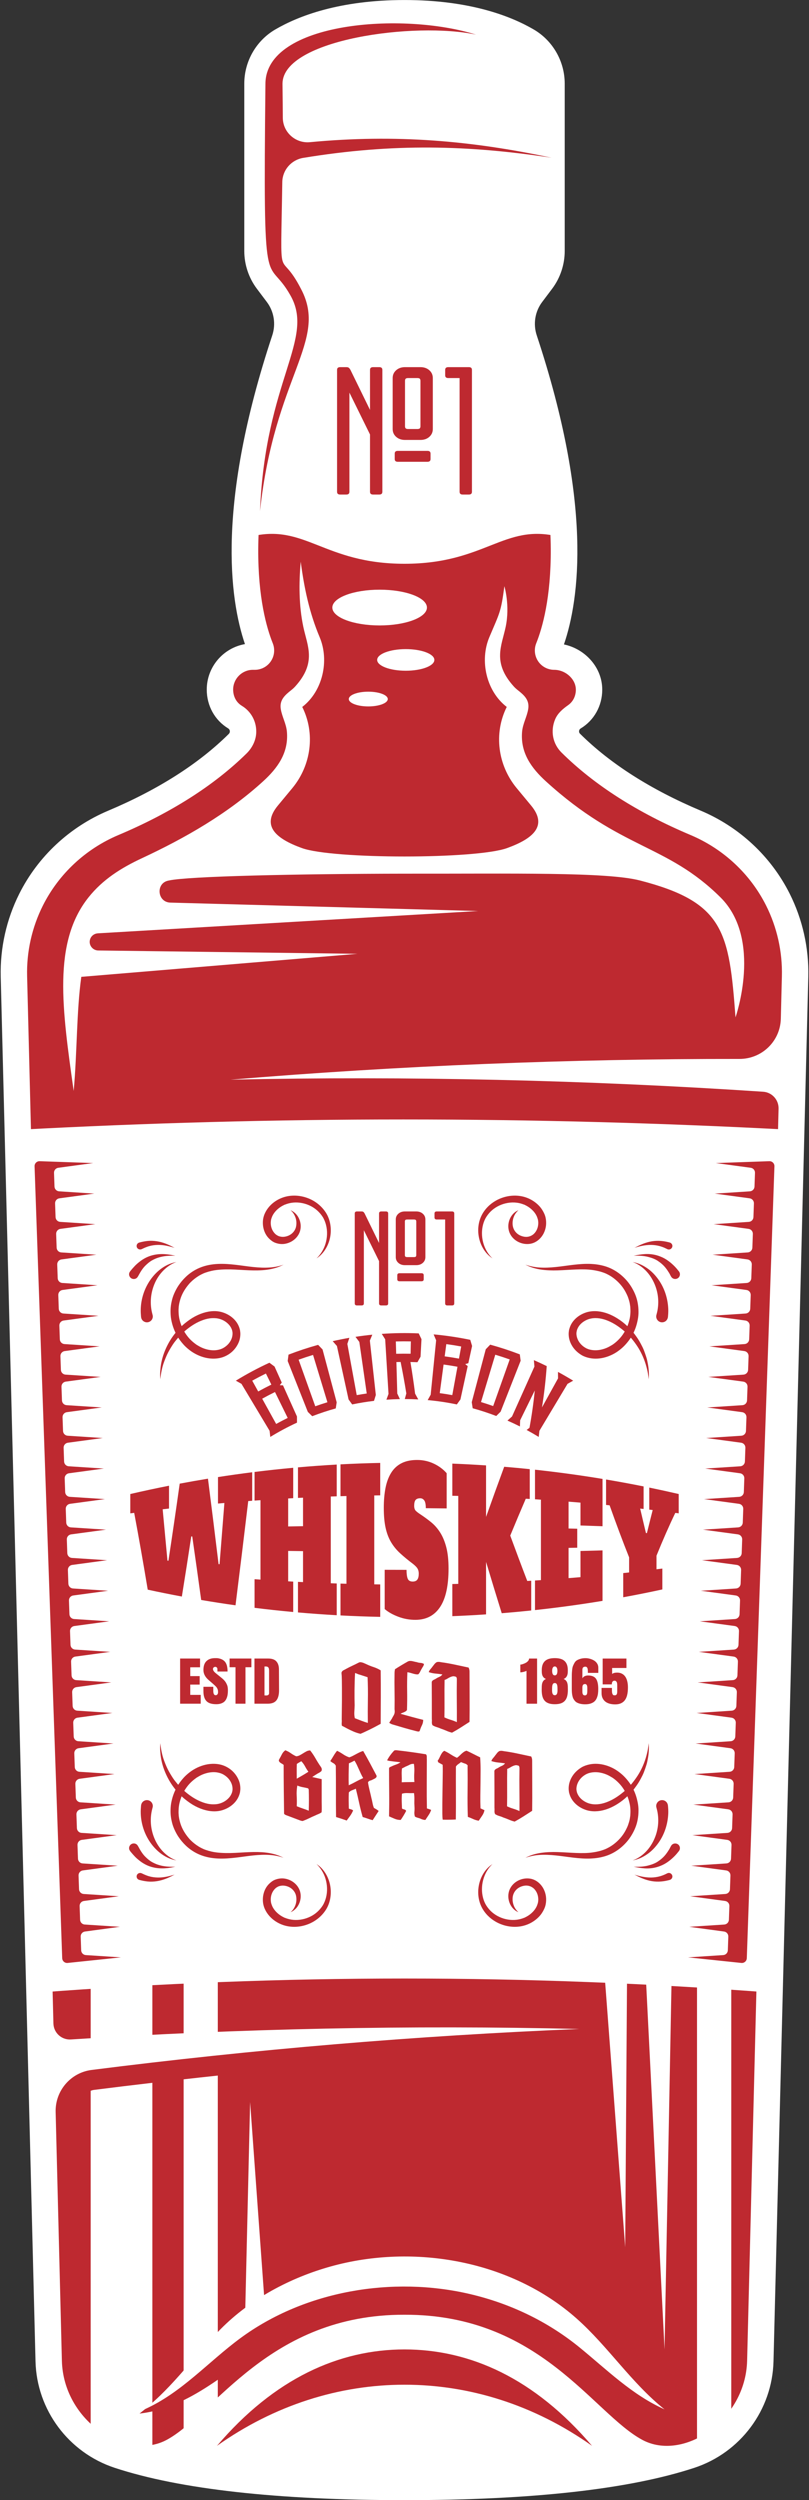 <?xml version="1.0" encoding="UTF-8" standalone="no"?><svg xmlns="http://www.w3.org/2000/svg" xmlns:xlink="http://www.w3.org/1999/xlink" fill="#000000" height="3941.7" preserveAspectRatio="xMidYMid meet" version="1" viewBox="1611.8 279.1 1276.4 3941.7" width="1276.4" zoomAndPan="magnify"><rect x="1611.8" y="279.1" width="1276.4" height="3941.7" fill="#333333" stroke="none"/><g><g id="change1_23"><path d="M2250,4192.245c-197.488,0-348.306-16.666-448.263-49.515 c-61.366-20.185-103.685-76.978-105.298-141.33l-54.882-2182.992 c-1.022-40.566,8.066-81.183,26.282-117.449 c26.428-52.602,71.103-94.273,125.801-117.347 c82.046-34.608,149.116-77.391,199.342-127.16 c7.507-7.437,11.102-17.727,9.864-28.219 c-1.232-10.511-7.12-19.683-16.158-25.177 c-18.108-11-20.064-29.33-20.064-36.698c0-24.383,19.842-44.224,44.224-44.224 h2.998c5.811,0,11.229-2.884,14.487-7.704c3.258-4.821,3.906-10.918,1.734-16.304 c-19.962-49.674-56.184-195.983,38.438-481.246 c8.917-26.885,4.128-56.368-12.823-78.852l-15.7-20.845 c-9.12-12.093-14.144-27.107-14.144-42.274V410.932 c0-24.923,13.287-48.149,34.678-60.623c33.243-19.403,93.11-42.541,189.485-42.541 c96.349,0,156.23,23.132,189.485,42.541c21.391,12.48,34.678,35.713,34.678,60.623 v263.98c0,15.154-5.03,30.169-14.151,42.281l-15.688,20.832 c-16.958,22.49-21.747,51.973-12.83,78.858 c94.635,285.314,58.419,431.566,38.451,481.201 c-2.185,5.399-1.524,11.521,1.74,16.399c3.239,4.776,8.65,7.653,14.468,7.653 c12.639,0,25.164,5.297,34.373,14.532c8.333,8.384,12.893,18.997,12.855,29.902 c-0.089,15.516-7.444,28.816-20.172,36.514 c-9.044,5.469-14.951,14.602-16.196,25.069 c-1.245,10.435,2.324,20.667,9.794,28.086 c50.252,49.864,117.398,92.723,199.558,127.376 c54.698,23.074,99.36,64.745,125.794,117.334 c18.216,36.285,27.298,76.902,26.282,117.461l-54.875,2182.992 c-1.613,64.352-43.938,121.145-105.305,141.33 C2598.307,4175.579,2447.488,4192.245,2250,4192.245z" fill="#be2930"/></g><g id="change2_4"><path d="M2857.736,1688.118v-0.006 c-29.47-58.673-79.277-105.146-140.237-130.863 c-78.782-33.23-142.879-74.044-190.527-121.323 c-1.524-1.512-1.677-3.214-1.537-4.376c0.14-1.188,0.699-2.833,2.591-3.982 c21.137-12.792,33.84-35.529,33.967-60.833c0.089-18.59-7.431-36.431-21.175-50.245 c-10.797-10.854-24.592-18.266-39.264-21.359 c24.541-71.694,45.158-221.782-42.897-487.26 c-5.958-17.968-2.769-37.638,8.523-52.621l15.688-20.839 c12.843-17.028,19.905-38.159,19.905-59.499V410.932 c0-35.053-18.724-67.749-48.854-85.336c-36.304-21.188-101.151-46.447-203.915-46.447 c-102.777,0-167.618,25.259-203.909,46.447 c-30.143,17.587-48.873,50.283-48.873,85.336v263.98 c0,21.334,7.075,42.465,19.911,59.499l15.7,20.839 c11.293,14.983,14.475,34.653,8.517,52.621 c-87.839,264.818-67.534,414.823-43.081,486.733 c-34.189,5.983-60.261,35.885-60.261,71.757c0,25.431,12.645,48.295,33.827,61.163 c1.448,0.877,2.395,2.356,2.598,4.052c0.197,1.67-0.4,3.372-1.594,4.554 c-47.622,47.184-111.656,87.934-190.323,121.12 c-60.96,25.716-110.767,72.195-140.243,130.863 c-20.318,40.452-30.461,85.755-29.324,131.015l54.882,2182.986 c1.924,76.419,52.144,143.845,124.975,167.789 c102.815,33.814,256.644,50.95,457.2,50.95 c200.562,0,354.378-17.136,457.206-50.95 c72.837-23.944,123.05-91.37,124.969-167.789l54.875-2182.986 C2888.184,1773.874,2878.047,1728.57,2857.736,1688.118z M2843.749,1885.33 c-0.888,35.336-29.842,63.331-65.19,63.295 c-268.379-0.273-536.274,10.577-802.97,32.692 c280.561-5.977,560.914,0.431,840.263,19.021 c13.943,0.928,24.685,12.738,24.334,26.708l-49.623,1974.024 c-2.363,94.396-100.809,159.253-165.144,124.862 c-77.944-41.665-161.743-198.067-375.417-197.388 c-213.735-0.68-300.184,157.17-375.416,197.387 c-63.821,34.117-162.752-29.661-165.145-124.862l-9.86-392.22 c-0.838-33.332,23.64-62.05,56.716-66.248 c254.685-32.33,511.444-54.007,769.628-64.616 c-267.663-6.262-535.329-0.705-802.228,16.555 c-14.718,0.952-27.254-10.47-27.625-25.214l-41.513-1651.242 c-0.965-38.444,7.647-76.927,24.903-111.288 c25.037-49.832,67.381-89.325,119.233-111.199 c82.876-34.96,150.875-78.227,202.143-128.622 c9.123-8.968,15.081-21.082,15.254-33.873c0.231-17.14-8.37-32.481-22.653-41.16 c-12.461-7.571-13.808-20.413-13.808-25.583c0-17.212,14.005-31.217,31.217-31.217 h2.998c10.137,0,19.581-5.017,25.266-13.433 c5.678-8.403,6.809-19.035,3.023-28.441 c-19.429-48.334-54.551-191.105,38.718-472.29 c10.264-30.944,4.738-64.879-14.78-90.779l-15.705-20.845 c-7.478-9.925-11.523-22.015-11.523-34.443V410.932 c0-20.305,10.81-39.232,28.225-49.388c31.858-18.597,89.458-40.769,182.931-40.769 c93.466,0,151.06,22.172,182.931,40.769c17.403,10.156,28.225,29.083,28.225,49.388 v263.98c0,12.414-4.038,24.492-11.505,34.411l-15.717,20.878 c-19.524,25.901-25.05,59.836-14.786,90.779 c93.275,281.211,58.153,423.963,38.73,472.252 c-3.798,9.387-2.68,20.019,3.011,28.498 c5.678,8.396,15.129,13.414,25.265,13.414c9.209,0,18.381,3.906,25.164,10.708 c5.868,5.907,9.082,13.249,9.057,20.673 c-0.06,10.141-4.488,18.902-12.219,24.334 c-8.334,5.855-16.344,12.642-20.349,22.006 c-8.034,18.786-3.784,39.088,9.843,52.606 c51.433,51.039,119.964,94.825,203.661,130.126 c51.852,21.874,94.19,61.366,119.227,111.193 c17.25,34.367,25.863,72.85,24.897,111.294L2843.749,1885.33z" fill="#ffffff"/></g><g id="change1_24"><path d="M2250.004,3983.23c103.517,0,205.263,45.63,295.921,152.04 c-90.713-64.372-193.314-96.457-295.921-96.404 c-102.606-0.053-205.208,32.032-295.921,96.404 C2044.741,4028.86,2146.962,3983.23,2250.004,3983.23z" fill="#be2930"/></g><g><g id="change2_2"><path d="M2250.01,1167.953c127.872,0,157.027-64.122,242.792-42.816 c15.553-77.631,18.32-93.012-53.908-310.742 c-8.076-24.345-3.782-51.188,11.656-71.672l15.704-20.839 c10.2-13.535,15.717-30.023,15.717-46.97V410.93 c0-27.73-14.595-53.384-38.545-67.362c-34.914-20.377-96.064-43.604-193.421-43.604 c-97.358,0-158.508,23.227-193.422,43.604 c-23.95,13.978-38.545,39.632-38.545,67.362V674.913 c0,16.948,5.517,33.436,15.717,46.97l15.704,20.839 c15.438,20.485,19.731,47.327,11.656,71.672 c-72.227,217.73-69.461,233.111-53.908,310.742 C2092.969,1103.83,2122.125,1167.953,2250.01,1167.953z" fill="#ffffff"/></g><g id="change1_19"><path d="M2090.21,528.023c142.18-23.374,261.104-20.007,391.761-0.241 c-126.074-26.827-245.097-37.396-381.208-24.518 c-22.88,2.165-42.744-15.732-42.763-38.714 c-0.013-14.629-0.183-24.883-0.49-53.525 c0.408-70.092,210.031-98.021,305.583-77.243 c-116.223-36.677-331.932-19.797-332.502,77.243 c-3.777,353.466,1.239,266.293,39.187,333.392 c39.809,69.161-39.495,133.64-47.767,340.597 c22.869-213.288,107.986-268.032,64.917-349.977 c-35.956-70.099-32.437,6.918-29.746-168.924 C2057.471,547.114,2071.459,531.105,2090.21,528.023z" fill="#be2930"/></g></g><g><g id="change2_6"><path d="M1640.486,2060.357l30.683,1360.368 c385.889-29.689,771.778-29.689,1157.668,0l30.684-1360.368 C2450.74,2038.617,2044.395,2038.617,1640.486,2060.357z" fill="#ffffff"/></g><g fill="#be2930" id="change1_22"><path d="M2825.589,2109.848l-84.444,2.93l54.944,7.423 c4.033,0.475,7.028,3.964,6.886,8.023l-0.755,21.623 c-0.142,4.058-3.373,7.33-7.428,7.523l-55.329,3.573l54.944,7.423 c4.033,0.475,7.028,3.964,6.886,8.023l-0.755,21.623 c-0.142,4.058-3.372,7.33-7.428,7.523l-55.329,3.573l54.944,7.423 c4.033,0.475,7.028,3.964,6.886,8.023l-0.755,21.623 c-0.142,4.058-3.372,7.33-7.428,7.523l-55.329,3.573l54.944,7.423 c4.033,0.475,7.028,3.964,6.886,8.023l-0.755,21.623 c-0.142,4.059-3.373,7.33-7.428,7.523l-55.329,3.573l54.944,7.423 c4.033,0.475,7.028,3.964,6.886,8.023l-0.755,21.622 c-0.142,4.058-3.373,7.33-7.428,7.523l-55.329,3.573l54.944,7.423 c4.033,0.475,7.028,3.964,6.886,8.023l-0.755,21.623 c-0.142,4.058-3.372,7.33-7.428,7.523l-55.329,3.573l54.944,7.423 c4.033,0.475,7.028,3.964,6.886,8.023l-0.755,21.623 c-0.142,4.059-3.372,7.33-7.428,7.523l-55.329,3.573l54.944,7.423 c4.033,0.475,7.028,3.964,6.886,8.023l-0.755,21.623 c-0.142,4.058-3.373,7.33-7.428,7.523l-55.329,3.573l54.944,7.423 c4.033,0.475,7.028,3.964,6.886,8.023l-0.755,21.623 c-0.142,4.058-3.372,7.33-7.428,7.523l-55.329,3.573l54.944,7.423 c4.033,0.475,7.028,3.964,6.886,8.023l-0.755,21.622 c-0.142,4.059-3.372,7.33-7.428,7.523l-55.329,3.573l54.944,7.423 c4.033,0.475,7.028,3.964,6.886,8.023l-0.755,21.623 c-0.142,4.058-3.373,7.33-7.428,7.523l-55.329,3.573l54.944,7.423 c4.033,0.475,7.028,3.964,6.886,8.023l-0.755,21.623 c-0.142,4.058-3.372,7.33-7.428,7.523l-55.329,3.573l54.944,7.423 c4.033,0.475,7.028,3.964,6.886,8.023l-0.755,21.623 c-0.142,4.058-3.372,7.33-7.428,7.523l-55.329,3.573l54.944,7.423 c4.033,0.475,7.028,3.964,6.886,8.023l-0.755,21.623 c-0.142,4.059-3.373,7.33-7.428,7.523l-55.329,3.573l54.944,7.423 c4.033,0.475,7.028,3.964,6.886,8.023l-0.755,21.623 c-0.142,4.058-3.372,7.33-7.428,7.523l-55.329,3.573l54.944,7.423 c4.033,0.475,7.028,3.964,6.886,8.023l-0.755,21.622 c-0.142,4.058-3.372,7.33-7.428,7.523l-55.329,3.573l54.944,7.423 c4.033,0.475,7.028,3.964,6.886,8.023l-0.755,21.623 c-0.142,4.059-3.373,7.33-7.428,7.523l-55.329,3.573l54.944,7.423 c4.033,0.475,7.028,3.964,6.886,8.023l-0.755,21.623 c-0.142,4.058-3.372,7.33-7.428,7.523l-55.329,3.573l54.944,7.423 c4.033,0.475,7.028,3.964,6.886,8.023l-0.755,21.623 c-0.142,4.058-3.372,7.33-7.428,7.523l-55.329,3.573l54.944,7.423 c4.033,0.475,7.028,3.964,6.886,8.023l-0.755,21.623 c-0.142,4.058-3.373,7.33-7.428,7.523l-55.329,3.573l54.944,7.423 c4.033,0.475,7.028,3.964,6.886,8.023l-0.755,21.622 c-0.142,4.058-3.373,7.33-7.428,7.523l-55.329,3.573l54.944,7.423 c4.033,0.475,7.028,3.964,6.886,8.023l-0.755,21.623 c-0.142,4.058-3.372,7.33-7.428,7.523l-55.329,3.573l54.944,7.423 c4.033,0.475,7.028,3.964,6.886,8.023l-0.755,21.623 c-0.142,4.058-3.372,7.33-7.428,7.523l-55.329,3.573l54.944,7.423 c4.033,0.475,7.028,3.964,6.886,8.023l-0.755,21.623 c-0.142,4.059-3.373,7.33-7.428,7.523l-55.329,3.573l54.944,7.423 c4.033,0.475,7.028,3.964,6.886,8.023l-0.755,21.623 c-0.142,4.058-3.372,7.33-7.428,7.523l-55.329,3.573l54.944,7.423 c4.033,0.475,7.028,3.964,6.886,8.023l-0.755,21.623 c-0.142,4.058-3.372,7.33-7.428,7.523l-55.329,3.573l84.033,8.812 c4.513,0.498,8.497-2.948,8.655-7.485l43.598-1248.479 C2833.859,2113.381,2830.126,2109.666,2825.589,2109.848z"/><path d="M1674.418,2109.848l84.444,2.93l-54.944,7.423 c-4.033,0.475-7.028,3.964-6.886,8.023l0.755,21.623 c0.142,4.058,3.372,7.33,7.428,7.523l55.329,3.573l-54.944,7.423 c-4.033,0.475-7.028,3.964-6.886,8.023l0.755,21.623 c0.142,4.058,3.372,7.33,7.428,7.523l55.329,3.573l-54.944,7.423 c-4.033,0.475-7.028,3.964-6.886,8.023l0.755,21.623 c0.142,4.058,3.372,7.33,7.428,7.523l55.329,3.573l-54.944,7.423 c-4.033,0.475-7.028,3.964-6.886,8.023l0.755,21.623 c0.142,4.059,3.372,7.33,7.428,7.523l55.329,3.573l-54.944,7.423 c-4.033,0.475-7.028,3.964-6.886,8.023l0.755,21.622 c0.142,4.058,3.372,7.33,7.428,7.523l55.329,3.573l-54.944,7.423 c-4.033,0.475-7.028,3.964-6.886,8.023l0.755,21.623 c0.142,4.058,3.372,7.33,7.428,7.523l55.329,3.573l-54.944,7.423 c-4.033,0.475-7.028,3.964-6.886,8.023l0.755,21.623 c0.142,4.059,3.372,7.33,7.428,7.523l55.329,3.573l-54.944,7.423 c-4.033,0.475-7.028,3.964-6.886,8.023l0.755,21.623 c0.142,4.058,3.372,7.33,7.428,7.523l55.329,3.573l-54.944,7.423 c-4.033,0.475-7.028,3.964-6.886,8.023l0.755,21.623 c0.142,4.058,3.372,7.33,7.428,7.523l55.329,3.573l-54.944,7.423 c-4.033,0.475-7.028,3.964-6.886,8.023l0.755,21.622 c0.142,4.059,3.372,7.33,7.428,7.523l55.329,3.573l-54.944,7.423 c-4.033,0.475-7.028,3.964-6.886,8.023l0.755,21.623 c0.142,4.058,3.372,7.33,7.428,7.523l55.329,3.573l-54.944,7.423 c-4.033,0.475-7.028,3.964-6.886,8.023l0.755,21.623 c0.142,4.058,3.372,7.33,7.428,7.523l55.329,3.573l-54.944,7.423 c-4.033,0.475-7.028,3.964-6.886,8.023l0.755,21.623 c0.142,4.058,3.372,7.33,7.428,7.523l55.329,3.573l-54.944,7.423 c-4.033,0.475-7.028,3.964-6.886,8.023l0.755,21.623 c0.142,4.059,3.372,7.33,7.428,7.523l55.329,3.573l-54.944,7.423 c-4.033,0.475-7.028,3.964-6.886,8.023l0.755,21.623 c0.142,4.058,3.372,7.33,7.428,7.523l55.329,3.573l-54.944,7.423 c-4.033,0.475-7.028,3.964-6.886,8.023l0.755,21.622 c0.142,4.058,3.372,7.33,7.428,7.523l55.329,3.573l-54.944,7.423 c-4.033,0.475-7.028,3.964-6.886,8.023l0.755,21.623 c0.142,4.059,3.372,7.33,7.428,7.523l55.329,3.573l-54.944,7.423 c-4.033,0.475-7.028,3.964-6.886,8.023l0.755,21.623 c0.142,4.058,3.372,7.33,7.428,7.523l55.329,3.573l-54.944,7.423 c-4.033,0.475-7.028,3.964-6.886,8.023l0.755,21.623 c0.142,4.058,3.372,7.33,7.428,7.523l55.329,3.573l-54.944,7.423 c-4.033,0.475-7.028,3.964-6.886,8.023l0.755,21.623 c0.142,4.058,3.372,7.33,7.428,7.523l55.329,3.573l-54.944,7.423 c-4.033,0.475-7.028,3.964-6.886,8.023l0.755,21.622 c0.142,4.058,3.372,7.33,7.428,7.523l55.329,3.573l-54.944,7.423 c-4.033,0.475-7.028,3.964-6.886,8.023l0.755,21.623 c0.142,4.058,3.372,7.33,7.428,7.523l55.329,3.573l-54.944,7.423 c-4.033,0.475-7.028,3.964-6.886,8.023l0.755,21.623 c0.142,4.058,3.372,7.33,7.428,7.523l55.329,3.573l-54.944,7.423 c-4.033,0.475-7.028,3.964-6.886,8.023l0.755,21.623 c0.142,4.059,3.372,7.33,7.428,7.523l55.329,3.573l-54.944,7.423 c-4.033,0.475-7.028,3.964-6.886,8.023l0.755,21.623 c0.142,4.058,3.372,7.33,7.428,7.523l55.329,3.573l-54.944,7.423 c-4.033,0.475-7.028,3.964-6.886,8.023l0.755,21.623 c0.142,4.058,3.372,7.33,7.428,7.523l55.329,3.573l-84.034,8.812 c-4.513,0.498-8.496-2.948-8.655-7.485l-43.598-1248.479 C1666.148,2113.381,1669.881,2109.666,1674.418,2109.848z"/></g></g><g fill="#ffffff" id="change2_3"><path d="M1852.192 3496.375L1852.192 3389.43 1754.867 3389.43 1754.867 3499.016z"/><path d="M1955.42,3389.43h-53.901v104.127 c17.971-0.813,35.913-1.752,53.901-2.463V3389.43z"/><path d="M1852.192,4068.12v-505.242 c-30.682,3.575-61.324,7.286-91.901,11.169c-1.895,0.24-3.661,0.794-5.423,1.349 v559.875l97.325,27.136v-81.473c-6.622,1.477-13.358,2.657-20.261,3.42 C1838.802,4078.896,1845.529,4073.5,1852.192,4068.12z"/><path d="M1955.42,3551.452c-17.987,1.887-35.937,3.933-53.901,5.925 v469.507c18.254-15.91,36.091-32.385,53.901-50.147V3551.452z"/><path d="M1901.519,4116.041l53.901-54.763v-30.26 c-17.658,12.183-35.439,23.288-53.901,32.268V4116.041z"/><path d="M2711.513 3401.313L2711.513 4147.336 2765.56 4091.11 2765.56 3401.313z"/><path d="M2671.895 3373.6L2660.279 3983.23 2629.651 3374.26z"/><path d="M2601.255 3373.294L2598.218 3822.15 2564.308 3374.566z"/><path d="M1998.666 3924.745L2006.409 3593.198 2030.344 3923.97z"/><path d="M2748.571,1693.942 c-85.338-84.637-156.403-74.664-275.327-182.841 c-23.127-21.037-40.529-45.143-37.737-78.176 c1.094-12.941,7.736-23.679,9.697-36.044c2.28-14.37-6.827-22.046-16.65-29.832 c-2.145-1.7-4.229-3.577-6.066-5.605 c-34.351-37.933-19.164-64.044-12.86-94.034 c7.11-33.824-2.039-64.076-2.039-64.076 c-5.4,41.329-7.475,41.835-23.718,80.336 c-15.578,36.926-4.908,85.117,27.45,109.998 c-20.822,41.761-14.132,91.894,15.61,127.92l22.785,27.48 c27.146,32.741,1.989,52.74-38.015,67.183 c-24.379,8.802-93.041,13.203-161.702,13.203c-68.662,0-137.324-4.401-161.703-13.203 c-40.004-14.443-65.161-34.442-38.014-67.183l22.785-27.48 c29.742-36.026,36.431-86.159,15.61-127.92 c32.358-24.88,43.028-73.072,27.45-109.998 c-16.243-38.5-24.462-77.673-29.863-119.002 c-2.981,34.282-3.005,68.918,4.105,102.742 c6.304,29.99,21.491,56.1-12.86,94.034c-1.837,2.028-3.921,3.906-6.066,5.605 c-9.823,7.786-18.929,15.461-16.65,29.832 c1.962,12.365,8.604,23.102,9.697,36.044c2.792,33.033-14.609,57.139-37.737,78.176 c-56.165,51.088-122.654,89.173-191.143,121.114 c-32.476,15.147-61.584,33.344-84.185,61.727 c-56.783,71.31-41.584,175.835-23.362,305.2 c5.559-61.815,4.388-125.305,12.007-179.942l435.714-36.319l-408.947-5.223 c-9.292-0.118-15.953-9.353-12.746-18.074c0.046-0.126,0.093-0.251,0.139-0.377 c1.844-4.982,6.603-8.293,11.907-8.605l600.158-35.191l-485.679-13.253 c-20.924-0.571-23.456-30.939-2.874-34.75c0.272-0.051,0.543-0.1,0.814-0.15 c30.099-6.659,200.837-10.454,371.442-10.714 c170.605,0.259,318.665-2.886,371.442,10.714 c132.847,34.231,140.74,80.582,150.807,215.821 C2772.249,1883.08,2815.343,1760.165,2748.571,1693.942z"/></g><g id="change2_5"><path d="M1839.736,4077.724c45.985-36.524,79.102-85.065,120.162-126.542 c47.217-47.696,109.849-81.079,174.243-98.917 c130.971-36.281,284.09-9.268,387.23,82.083 c50.036,44.317,86.399,101.541,138.907,143.386 c-51.379-22.953-90.767-62.337-133.822-97.456 c-50.502-41.193-109.538-69.418-172.988-84.311 c-122.089-28.658-260.552-5.503-362.371,69.493 C1940.273,4002.898,1898.261,4051.589,1839.736,4077.724z" fill="#ffffff"/></g><g fill="#ffffff" id="change2_1"><ellipse cx="2192.863" cy="1381.236" rx="30.761" ry="11.618"/><path d="M2251.99,1302.501c-24.918,0-45.118,7.63-45.118,17.042 s20.2,17.042,45.118,17.042s45.119-7.63,45.119-17.042 S2276.909,1302.501,2251.99,1302.501z"/><ellipse cx="2210.768" cy="1236.989" rx="74.62" ry="28.184"/></g><g fill="#be2930"><g id="change1_17"><path d="M1844.887,2785.393c-7.13-42.836-14.254-83.281-21.371-121.136 c-2.047,0.27-4.093,0.542-6.139,0.817c0-10.162,0-20.324,0-30.486 c20.309-4.707,40.679-9.078,61.103-13.111c0,12.005,0,24.008,0,36.013 c-3.344,0.383-6.687,0.77-10.028,1.162c2.52,26.514,5.039,53.523,7.56,81.014 c0.515,0.039,1.029,0.078,1.543,0.118c5.918-38.922,11.84-79.479,17.765-121.554 c14.837-2.793,29.701-5.409,44.588-7.847 c5.581,43.668,11.166,88.63,16.753,134.779 c0.517,0.03,1.034,0.061,1.552,0.092c2.536-31.804,5.073-63.987,7.611-96.532 c-3.366,0.292-6.73,0.589-10.094,0.891c-0-13.918-0-27.836,0-41.753 c17.956-2.788,35.944-5.319,53.959-7.592c0,14.984,0,29.969,0,44.954 c-2.076,0.152-4.152,0.305-6.227,0.46 c-6.696,56.194-13.389,111.04-20.076,164.368 c-18.089-2.539-36.15-5.337-54.174-8.395 c-4.702-34.246-9.402-67.665-14.099-100.199 c-0.516,0.006-1.031,0.011-1.547,0.016 c-4.952,32.54-9.9,64.146-14.845,94.756 C1880.735,2792.875,1862.788,2789.264,1844.887,2785.393z"/><path d="M2081.923,2592.534c20.365-1.79,40.753-3.254,61.155-4.392 c-0,16.688-0,33.376,0,50.064c-3.133,0.102-6.264,0.208-9.396,0.316 c0,45.591,0,91.183,0,136.773c3.131,0.11,6.264,0.216,9.396,0.316 c-0,16.688-0,33.376,0,50.064c-20.402-1.138-40.79-2.602-61.155-4.392 c0-16.071,0-32.142,0-48.213c2.656,0.135,5.313,0.267,7.971,0.396 c-0-16.275-0-32.55,0-48.825c-7.815-0.101-15.627-0.209-23.434-0.325 c0,15.977,0,31.954,0,47.931c2.653,0.146,5.307,0.292,7.96,0.433 c0,15.976,0,31.952,0,47.928c-20.359-1.87-40.694-4.066-60.995-6.589 c0-15.05,0-30.1,0-45.151c3.117,0.224,6.234,0.443,9.353,0.659 c0-41.747,0-83.493,0-125.239c-3.119,0.215-6.236,0.435-9.353,0.659 c0-15.05,0-30.101,0-45.151c20.302-2.522,40.637-4.718,60.995-6.589 c0,15.976,0,31.952,0,47.929c-2.654,0.14-5.307,0.285-7.96,0.433 c0,14.714,0,29.428,0,44.142c7.807-0.14,15.619-0.271,23.434-0.395 c-0-14.989-0-29.976,0-44.965c-2.657,0.129-5.315,0.261-7.971,0.396 C2081.923,2624.677,2081.923,2608.605,2081.923,2592.534z"/><path d="M2149.026,2587.819c20.876-1.1,41.768-1.858,62.663-2.275 c0,17.053,0,34.107,0,51.159c-3.134,0.036-6.266,0.077-9.4,0.122 c0,46.722,0,93.445,0,140.167c3.133,0.045,6.267,0.086,9.4,0.122 c0,17.053,0,34.106,0,51.159c-20.896-0.418-41.787-1.176-62.663-2.275 c0-16.733,0-33.467,0-50.2c3.133,0.095,6.265,0.185,9.399,0.273 c0-46.108,0-92.216,0-138.325c-3.133,0.087-6.266,0.177-9.399,0.273 C2149.026,2621.286,2149.026,2604.552,2149.026,2587.819z"/><path d="M2262.935,2772.608c3.444-0.013,5.896-1.073,7.355-3.154 c1.483-2.102,2.203-5.223,2.2-9.389c0-2.928-0.587-5.486-1.791-7.661 c-1.201-2.196-3.631-4.728-7.291-7.649c-7.739-5.819-14.506-11.405-20.3-16.731 c-5.802-5.327-10.608-11.212-14.422-17.685 c-3.818-6.453-6.665-14.011-8.544-22.648 c-1.884-8.64-2.823-19.091-2.821-31.376 c-0.001-11.647,0.916-22.133,2.743-31.413c1.827-9.283,4.802-17.239,8.935-23.837 c4.125-6.616,9.611-11.67,16.456-15.127c6.845-3.459,15.285-5.153,25.321-5.043 c9.086,0.101,17.651,2.081,25.708,5.916c8.034,3.831,14.707,8.833,20.05,14.988 c0,18.499,0,36.997,0,55.495c-10.969-0.157-21.943-0.274-32.916-0.353 c-0-6.038-0.842-10.138-2.507-12.352c-1.662-2.188-3.71-3.296-6.114-3.313 c-3.455-0.028-5.933,0.842-7.445,2.605c-1.508,1.767-2.276,4.839-2.277,9.223 c0.001,3.548,0.82,6.16,2.431,7.83c1.637,1.674,4.068,3.56,7.291,5.647 c6.062,4,11.796,8.185,17.164,12.583 c5.373,4.374,10.104,9.798,14.195,16.246c4.067,6.424,7.262,14.191,9.616,23.268 c2.351,9.106,3.528,20.238,3.528,33.446c0,26.844-4.369,46.927-13.144,60.309 c-8.795,13.391-21.635,20.357-38.573,20.523 c-9.606,0.094-18.855-1.564-27.732-4.944c-8.884-3.383-15.985-7.45-21.316-12.092 c-0-20.62-0-41.241,0-61.861c11.493,0.073,22.985,0.105,34.479,0.098 c-0.001,6.263,0.63,10.906,1.88,13.94 C2256.349,2771.105,2258.967,2772.626,2262.935,2772.608z"/><path d="M2441.351,2642.013c-8.166,18.949-16.337,38.353-24.511,58.131 c8.957,24.376,17.908,48.258,26.855,71.526c2.08-0.122,4.161-0.246,6.241-0.372 c0,15.639,0,31.28,0,46.919c-15.499,1.624-31.014,3.058-46.541,4.303 c-8.233-26.482-16.47-53.481-24.71-80.887c0,27.568,0,55.138,0,82.708 c-17.732,1.191-35.476,2.136-53.227,2.833c0-16.898,0-33.797,0-50.695 c3.132-0.071,6.263-0.146,9.395-0.227c-0-46.228-0-92.455,0-138.683 c-3.132-0.08-6.263-0.156-9.395-0.227c0-16.898,0-33.797,0-50.695 c17.752,0.698,35.496,1.643,53.227,2.833c0,27.068,0,54.135,0,81.202 c9.543-26.87,19.081-53.274,28.614-79.064 c13.445,1.106,26.882,2.353,40.306,3.742c0,15.674,0,31.348,0,47.022 C2445.521,2642.257,2443.437,2642.134,2441.351,2642.013z"/><path d="M2527.66,2648.162c-6.266-0.53-12.534-1.042-18.806-1.536 c0,14.112,0,28.224,0,42.337c4.562,0.107,9.123,0.216,13.682,0.329 c0,9.991,0,19.98,0,29.97c-4.559,0.079-9.119,0.156-13.682,0.231 c0,15.9,0,31.799,0,47.699c6.272-0.494,12.541-1.005,18.806-1.536 c0-13.752,0-27.506,0-41.258c11.605-0.293,23.197-0.604,34.774-0.933 c0,26.529,0,53.058,0,79.586c-35.4,5.844-70.932,10.688-106.551,14.531 c-0-15.551-0-31.102,0-46.653c3.119-0.194,6.237-0.393,9.356-0.597 c0-42.282,0-84.566,0-126.848c-3.119-0.203-6.237-0.402-9.356-0.597 c-0-15.551-0-31.102,0-46.653c35.619,3.843,71.151,8.687,106.551,14.531 c0,24.879,0,49.76,0,74.638c-11.577-0.428-23.169-0.831-34.774-1.211 C2527.66,2672.182,2527.66,2660.172,2527.66,2648.162z"/><path d="M2627.237,2658.147c-1.8-0.209-3.601-0.417-5.402-0.622 c3.035,13.147,6.07,26.029,9.103,38.635c0.516,0.014,1.032,0.027,1.548,0.04 c3.033-12.4,6.064-24.523,9.094-36.356c-1.798-0.217-3.596-0.432-5.396-0.646 c-0-11.589-0-23.178,0-34.767c15.515,3.191,30.997,6.576,46.445,10.156 c0,10.162,0,20.324,0,30.486c-1.792-0.24-3.583-0.478-5.375-0.716 c-9.875,20.502-19.764,43.06-29.667,67.459c0,7.142,0,14.284,0,21.426 c3.079-0.378,6.156-0.76,9.233-1.146c-0,10.976-0,21.952,0,32.928 c-20.516,4.456-41.092,8.57-61.717,12.344c0-12.71,0-25.421,0-38.131 c3.097-0.328,6.193-0.659,9.287-0.997c0-7.913,0-15.825,0-23.737 c-10.254-25.709-20.521-53.158-30.801-82.125 c-1.858-0.184-3.717-0.366-5.576-0.548c-0-13.378-0-26.757,0-40.136 c19.786,3.327,39.529,6.968,59.224,10.919 C2627.237,2634.459,2627.237,2646.303,2627.237,2658.147z"/></g><g><g><g id="change1_5"><path d="M2635.348,2453.71c-0.378-3.045-0.74-6.085-1.273-9.108 c-0.865-4.899-2.03-9.708-3.484-14.464c-3.013-9.852-7.403-19.449-13.026-28.09 c-2.807-4.312-5.844-8.375-9.107-12.352c-1.633-1.99-3.41-3.856-5.167-5.737 c-1.751-1.875-3.666-3.727-5.621-5.387c-7.085-6.014-14.541-11.509-22.979-15.495 c-8.312-3.926-17.612-6.6-26.877-5.685c-0.459,0.045-0.919,0.089-1.379,0.131 c0.355-0.045-0.145,0.03-0.209,0.041c-0.335,0.055-0.67,0.111-1.005,0.164 c-0.912,0.146-1.799,0.351-2.694,0.574c-2.437,0.607-4.796,1.54-7.012,2.719 c-4.514,2.401-8.648,5.911-11.258,10.351 c-1.252,2.131-2.385,4.698-2.684,7.177c0.011-0.092,0.023-0.187,0.044-0.278 c-0.746,3.279-0.26,6.926,0.756,10.087 c2.076,6.46,6.739,11.884,12.498,15.378c1.048,0.636,2.126,1.215,3.25,1.709 c0.701,0.309,1.455,0.506,2.149,0.828c-0.046-0.021-0.109-0.03-0.158-0.045 c9.512,3.094,19.887,1.758,28.977-2.12c3.07-1.31,5.855-2.997,8.726-4.674 c-0.045,0.027-0.088,0.063-0.132,0.093c3.013-1.985,5.846-4.277,8.456-6.763 c3.051-2.907,5.839-6.08,8.24-9.547c4.169-6.02,7.528-12.693,9.526-19.755 c1.071-3.786,2.021-7.73,2.315-11.671c0.13-1.744,0.284-3.49,0.28-5.239 c-0.005-2.236-0.101-4.419-0.258-6.646c-0.01-0.148-0.021-0.296-0.031-0.444 c-0.009-0.121-0.06-0.647-0.001-0.248c-0.457-3.125-0.886-6.306-1.794-9.342 c-0.888-2.968-1.815-5.936-3.116-8.754c-0.9-1.95-1.837-3.838-2.863-5.721 c-4.485-8.234-10.965-15.424-18.421-21.069 c-2.569-1.945-5.277-3.711-8.118-5.233c-2.247-1.204-4.937-2.54-7.202-3.309 c-1.611-0.546-3.202-1.137-4.835-1.612c-4.188-1.217-8.424-2.045-12.734-2.696 c-8.65-1.306-17.588-1.226-26.307-0.907 c-9.752,0.357-19.483,1.115-29.238,1.426 c-8.838,0.282-17.742-0.005-26.498-1.301 c-7.749-1.147-15.442-3.314-22.478-6.789c-0.597-0.295-1.193-0.593-1.79-0.89 c6.864,2.254,13.786,3.805,21.005,4.365c9.065,0.703,18.158,0.177,27.189-0.742 c9.121-0.929,18.179-2.376,27.285-3.427 c9.269-1.069,18.629-1.841,27.965-1.407 c7.436,0.346,14.802,1.466,21.941,3.591c6.688,1.99,13.051,5.022,18.853,8.894 c5.712,3.813,10.831,8.376,15.362,13.523 c4.762,5.41,8.584,11.455,11.728,17.927 c2.7,5.559,4.761,11.656,5.805,17.767c0.378,2.21,0.713,4.369,0.921,6.597 c0.221,2.364,0.283,4.694,0.32,7.072c0.062,4.043-0.336,8.288-1.105,12.243 c-0.9,4.626-2.02,9.158-3.632,13.592 c-2.648,7.287-6.425,14.334-11.196,20.457 c-2.452,3.147-5.045,6.128-7.922,8.892c-2.734,2.628-5.656,4.98-8.745,7.178 c-5.856,4.167-12.625,7.394-19.593,9.396 c-8.329,2.393-17.338,3.02-25.827,1.095 c-4.168-0.945-8.233-2.323-11.917-4.553 c-6.702-4.056-12.275-9.536-15.971-16.493 c-3.017-5.678-4.533-11.89-4.259-18.313c0.064-1.501,0.38-3.157,0.541-4.516 c0.755-3.116,1.751-6.107,3.263-8.946c1.688-3.17,3.878-6.035,6.427-8.561 c4.561-4.519,10.111-7.823,16.137-9.973c10.053-3.586,21.251-2.929,31.339,0.133 c7.029,2.133,13.656,5.407,19.838,9.352c5.029,3.21,9.883,6.906,14.203,11.019 c2.859,2.722,5.608,5.506,8.252,8.44c2.66,2.951,5.015,6.209,7.309,9.445 c2.369,3.342,4.468,6.883,6.409,10.487c1.859,3.45,3.691,6.985,5.083,10.655 c1.386,3.654,2.652,7.308,3.821,11.038c1.143,3.649,1.87,7.453,2.523,11.215 c0.668,3.848,1.168,7.753,1.295,11.661c0.06,1.838,0.202,3.687,0.136,5.525 c-0.054,1.506-0.125,3.011-0.187,4.516 C2635.391,2452.677,2635.369,2453.194,2635.348,2453.71z"/></g><g id="change1_6"><path d="M1864.668,2453.71c-0.088-2.116-0.21-4.233-0.263-6.35 c-0.093-3.706,0.236-7.458,0.62-11.139 c0.81-7.759,2.595-15.534,5.219-22.883c2.647-7.413,6.03-14.516,10.16-21.217 c4.251-6.898,9.232-13.185,14.808-19.058 c4.885-5.145,10.534-9.658,16.363-13.681 c5.158-3.559,10.816-6.555,16.654-8.823c10.505-4.08,22.563-5.902,33.579-2.752 c12.27,3.509,23.377,12.077,27.57,24.463 c0.432,1.276,0.758,2.578,1.074,3.887c0.168,1.425,0.485,3.145,0.549,4.713 c0.119,2.925-0.184,5.761-0.732,8.626c-0.652,3.415-2.064,6.785-3.717,9.826 c-2.001,3.683-4.571,7.064-7.586,9.976c-4.259,4.114-9.362,7.23-14.877,9.268 c-5.56,2.054-11.778,2.773-17.692,2.545 c-9.22-0.355-18.221-3.129-26.328-7.472 c-4.111-2.202-7.907-4.799-11.503-7.802c-2.542-2.123-4.97-4.377-7.188-6.841 c-3.898-4.331-7.398-8.971-10.269-14.055c-3.347-5.927-5.928-12.22-7.686-18.791 c-1.217-4.548-2.122-9.277-2.387-13.984c-0.229-4.066-0.265-8.091,0.116-12.151 c0.377-4.008,1.164-7.908,2.126-11.813c1.086-4.411,2.795-8.76,4.777-12.84 c1.552-3.196,3.254-6.277,5.221-9.24c3.365-5.069,7.272-9.673,11.658-13.882 c6.223-5.972,13.723-10.9,21.668-14.244 c4.882-2.055,9.956-3.555,15.156-4.558c9.348-1.803,18.873-2.021,28.354-1.458 c9.292,0.552,18.527,1.797,27.746,3.049 c9.034,1.227,18.11,2.33,27.23,2.617c8.362,0.263,16.769-0.203,24.954-2.014 c3.112-0.688,6.13-1.622,9.155-2.615c-2.992,1.489-6.003,2.878-9.16,3.984 c-3.848,1.348-7.81,2.366-11.813,3.132 c-8.55,1.636-17.363,2.047-26.052,1.946 c-9.771-0.114-19.519-0.883-29.276-1.35 c-9.595-0.46-19.194-0.479-28.75,0.592 c-6.038,0.677-11.968,2.081-17.701,4.073c-0.376,0.131-0.751,0.264-1.128,0.392 c-1.904,0.646-4.253,1.792-6.188,2.779c-2.554,1.302-5.006,2.803-7.347,4.457 c-4.28,3.024-8.415,6.547-11.826,10.54 c-6.007,7.032-10.965,15.074-13.654,23.976 c-0.608,2.013-1.116,4.023-1.589,6.069c-0.427,1.842-0.637,3.737-0.91,5.607 c0.054-0.373,0.012,0.052,0.003,0.182c-0.012,0.17-0.024,0.34-0.036,0.51 c-0.031,0.436-0.062,0.872-0.093,1.308c-0.059,0.81-0.154,1.626-0.159,2.439 c-0.014,2.296,0.03,4.545,0.186,6.832c0.261,3.821,0.911,7.697,1.953,11.382 c1.92,6.789,4.671,13.323,8.535,19.254c2.576,3.954,5.564,7.719,8.983,10.977 c2.591,2.469,5.308,4.677,8.22,6.76c0.311,0.222,0.616,0.46,0.935,0.67 c-0.044-0.029-0.086-0.066-0.131-0.093c2.519,1.472,4.959,2.982,7.625,4.19 c2.778,1.259,5.664,2.286,8.624,3.023c5.624,1.4,11.732,1.866,17.431,0.64 c1.356-0.292,2.701-0.629,4.022-1.059c-0.049,0.016-0.112,0.024-0.158,0.045 c0.592-0.274,1.235-0.46,1.84-0.702c1.08-0.433,2.129-0.981,3.128-1.577 c2.62-1.563,5.041-3.444,7.097-5.704c3.593-3.949,6.272-9.054,6.772-14.422 c0.168-1.805,0.224-3.803-0.184-5.596c0.021,0.091,0.033,0.186,0.044,0.278 c-0.259-2.147-1.18-4.374-2.179-6.271c-1.216-2.31-2.849-4.369-4.726-6.177 c-3.663-3.53-8.248-6.156-13.138-7.554c-1.131-0.323-2.277-0.607-3.439-0.791 c-0.333-0.052-0.665-0.109-0.998-0.163c-0.089-0.015-0.716-0.111-0.382-0.069 c-3.536-0.329-7.016-0.387-10.554,0.067c-4.974,0.639-9.815,2.12-14.438,4.038 c-8.645,3.586-16.536,8.818-23.712,14.787 c-3.837,3.191-7.353,6.685-10.744,10.341c-1.758,1.895-3.365,3.907-5.011,5.899 c-1.617,1.955-3.211,4.06-4.592,6.188c-2.878,4.434-5.604,8.906-7.983,13.631 c-2.308,4.584-4.181,9.296-5.966,14.103 c-3.154,8.49-4.716,17.493-5.829,26.444 C1864.725,2453.251,1864.697,2453.48,1864.668,2453.71z"/></g><g id="change1_10"><path d="M2610.047,2268.779c3.632,0.774,7.176,1.72,10.624,3.122 c4.17,1.696,8.054,3.883,11.786,6.388 c7.302,4.9,13.528,11.498,18.553,18.677 c9.442,13.487,14.472,29.628,15.147,46.022 c0.166,4.033-0.096,8.06-0.47,12.073c-0.287,3.085-1.761,5.845-4.454,7.489 c-2.811,1.715-6.425,1.797-9.311,0.207c-2.759-1.521-4.602-4.423-4.792-7.569 c-0.095-1.579,0.316-3.054,0.728-4.558c0.508-1.853,0.981-3.718,1.315-5.612 c0.753-4.264,1.182-8.542,1.193-12.876c0.018-7.474-1.146-14.98-3.409-22.105 c-5.265-16.576-16.571-31.832-32.533-39.386 C2612.986,2269.97,2611.521,2269.375,2610.047,2268.779z"/><path d="M2611.545,2258.89c5.811-1.249,11.579-2.207,17.515-2.597 c7.044-0.463,14.442,0.379,21.15,2.592c4.521,1.492,8.865,3.438,12.875,6.029 c5.787,3.74,10.92,8.255,15.528,13.378c1.093,1.215,2.099,2.521,3.138,3.782 c0.526,0.638,1.098,1.263,1.56,1.951c1.446,2.154,1.653,4.98,0.546,7.326 c-2.421,5.127-9.726,5.667-12.898,0.985c-1.278-1.887-2.122-4.066-3.3-6.013 c-1.738-2.871-3.623-5.643-5.709-8.273 c-3.462-4.365-7.668-7.961-12.291-11.028 c-4.62-3.065-9.953-4.892-15.278-6.279 c-6.571-1.712-13.601-2.016-20.36-1.896 C2613.196,2258.861,2612.37,2258.875,2611.545,2258.89z"/><path d="M2612.854,2246.431c7.673-4.145,15.534-7.71,24.079-9.639 c9.282-2.095,18.931-1.773,28.159,0.425c1.41,0.336,2.985,0.617,4.317,1.218 c1.598,0.721,2.785,2.2,3.153,3.914c0.779,3.623-2.289,7.074-5.976,6.726 c-1.459-0.137-2.804-0.967-4.092-1.61c-1.953-0.975-3.992-1.805-6.044-2.544 c-4.427-1.595-9.073-2.529-13.757-2.9 c-9.594-0.761-19.167,1.161-28.305,3.943 C2613.877,2246.119,2613.365,2246.275,2612.854,2246.431z"/></g><g id="change1_20"><path d="M1889.969,2268.779c-3.4,1.375-6.685,2.897-9.797,4.854 c-3.74,2.352-7.191,5.135-10.322,8.252 c-6.192,6.165-11.129,13.742-14.462,21.809 c-6.176,14.945-7.417,31.456-3.189,47.093 c0.36,1.331,0.732,2.634,0.703,4.029c-0.033,1.578-0.477,3.137-1.275,4.499 c-1.687,2.878-4.872,4.661-8.209,4.592c-3.187-0.066-6.198-1.831-7.812-4.581 c-0.849-1.447-1.16-3.009-1.314-4.657c-0.172-1.848-0.315-3.688-0.396-5.543 c-0.708-16.265,3.419-32.76,11.683-46.786 c8.819-14.968,22.694-27.797,39.732-32.468 C1886.853,2269.447,1888.407,2269.112,1889.969,2268.779z"/><path d="M1888.471,2258.89c-5.983-0.106-11.969-0.061-17.896,0.878 c-3.452,0.547-6.854,1.36-10.16,2.493c-2.973,1.019-5.76,2.34-8.519,3.835 c-3.916,2.124-7.321,5.104-10.5,8.188 c-4.757,4.615-8.207,10.489-11.333,16.266 c-0.995,1.838-2.078,3.465-4.054,4.375c-2.378,1.096-5.215,0.847-7.368-0.644 c-2.066-1.431-3.285-3.88-3.194-6.39c0.086-2.376,1.377-4.071,2.815-5.817 c2.096-2.544,4.247-4.981,6.532-7.358c2.472-2.572,5.243-4.851,8.071-7.017 c4.505-3.45,9.65-6.293,15.002-8.2 c12.324-4.39,25.559-3.843,38.181-1.13 C1886.857,2258.543,1887.664,2258.716,1888.471,2258.89z"/><path d="M1887.163,2246.431c-8.453-2.574-17.151-4.714-26.055-4.574 c-4.86,0.076-9.739,0.673-14.41,2.056c-3.881,1.149-7.519,2.753-11.148,4.527 c-3.135,1.532-7.011,0.074-8.005-3.387c-0.473-1.646-0.144-3.463,0.871-4.842 c0.895-1.216,2.15-1.844,3.575-2.222c4.278-1.135,8.549-1.974,12.957-2.412 c4.75-0.471,9.626-0.223,14.336,0.502c9.362,1.44,18.18,5.113,26.467,9.59 C1886.221,2245.922,1886.692,2246.177,1887.163,2246.431z"/></g><g id="change1_7"><path d="M2388.802,2263.178c-4.405-3.058-8.291-6.604-11.535-10.899 c-3.793-5.022-6.652-10.773-8.475-16.791 c-3.97-13.1-3.326-27.809,2.845-40.147 c4.983-9.963,13.108-18.063,22.813-23.473 c11.634-6.486,25.382-9.156,38.563-7.038 c7.118,1.144,13.96,3.757,20.004,7.686 c5.582,3.629,10.634,8.302,14.198,13.966 c2.442,3.881,4.539,8.153,5.464,12.68c1.707,8.354,0.743,16.939-3.166,24.585 c-4.162,8.139-11.843,14.76-20.986,16.31 c-12.542,2.126-26.101-4.083-31.929-15.568 c-5.719-11.269-2.45-26.089,7.401-34.005c1.736-1.395,3.65-2.436,5.668-3.36 c-2.794,2.755-5.146,5.681-6.745,9.304c-2.021,4.579-2.826,9.62-2.193,14.593 c0.589,4.626,2.781,8.982,6.184,12.17c3.32,3.111,7.552,4.994,12.015,5.737 c2.502,0.417,5.346,0.333,7.788-0.38c1.113-0.325,2.157-0.745,3.229-1.188 c-0.057,0.024-0.226,0.076-0.299,0.124c0.938-0.618,2.099-1.139,3.051-1.864 c1.801-1.37,3.301-3.13,4.538-5.011c2.763-4.199,3.99-9.387,3.83-14.378 c-0.051-1.606-0.326-3.218-0.669-4.762c0.018,0.082,0.035,0.163,0.052,0.245 c-0.647-2.192-1.362-4.319-2.421-6.354c-1.448-2.783-3.325-5.328-5.505-7.583 c-3.036-3.14-6.545-5.816-10.423-7.831c-0.505-0.262-1.004-0.531-1.522-0.767 c-0.475-0.216-1.195-0.752-1.719-0.782c0.027,0.001,0.067,0.027,0.093,0.037 c-3.752-1.497-7.563-2.612-11.583-3.12c-4.886-0.618-9.846-0.485-14.697,0.358 c-8.927,1.552-17.438,5.435-24.35,11.307 c-3.56,3.024-6.503,6.553-9.051,10.451 c-4.768,7.361-7.018,16.815-7.062,25.667 c-0.051,10.236,2.669,20.411,7.909,29.211 C2382.515,2256.327,2385.496,2259.887,2388.802,2263.178z"/></g><g id="change1_8"><path d="M2111.214,2263.178c6.471-6.439,11.375-14.167,14.055-22.935 c2.969-9.715,3.427-20.223,0.868-30.083c-1.144-4.408-2.997-9.029-5.394-12.731 c-4.751-7.267-11.157-13.088-18.939-16.991 c-8.391-4.208-17.943-6.149-27.306-5.324 c-4.669,0.412-9.096,1.587-13.436,3.319c0.026-0.01,0.065-0.036,0.093-0.037 c-0.467,0.027-1.117,0.509-1.538,0.7c-0.433,0.197-0.856,0.405-1.277,0.626 c-1.276,0.671-2.527,1.371-3.732,2.162c-4.877,3.201-9.112,7.378-12.062,12.433 c-1.358,2.327-2.221,4.826-2.981,7.396c0.017-0.082,0.035-0.163,0.052-0.245 c-1.914,8.615,0.524,18.036,7.398,23.895c1.021,0.87,2.3,1.427,3.352,2.121 c-0.072-0.048-0.242-0.1-0.298-0.124c0.823,0.341,1.647,0.747,2.506,0.982 c2.259,0.617,4.571,0.947,6.921,0.752c4.41-0.367,8.751-1.965,12.236-4.722 c3.612-2.858,6.312-6.959,7.204-11.508c0.969-4.946,0.639-10.032-1.159-14.767 c-0.884-2.327-2.029-4.545-3.486-6.566c-1.166-1.617-2.527-3.011-3.942-4.406 c4.931,2.259,8.94,5.704,11.748,10.394c3.316,5.539,4.748,12.1,3.925,18.506 c-1.636,12.727-12.558,22.187-24.913,24.135 c-5.127,0.808-10.202,0.12-15.036-1.67c-3.778-1.399-7.206-4.054-10.035-6.918 c-7.479-7.571-10.477-18.779-9.258-29.171 c1.07-9.122,6.094-17.658,12.652-23.934c5.276-5.05,11.684-8.937,18.571-11.354 c12.705-4.46,26.846-3.789,39.373,0.949 c11.728,4.436,21.86,12.399,28.621,22.982 c6.524,10.213,8.729,22.88,7.297,34.804 c-1.502,12.506-7.353,24.781-16.776,33.242 C2114.847,2260.588,2113.053,2261.901,2111.214,2263.178z"/></g></g><g><g id="change1_1"><path d="M2635.348,3027.372c-0.378,3.045-0.74,6.085-1.273,9.108 c-0.865,4.898-2.03,9.708-3.484,14.464c-3.013,9.852-7.403,19.449-13.026,28.09 c-2.807,4.312-5.844,8.375-9.107,12.352c-1.633,1.99-3.41,3.856-5.167,5.737 c-1.751,1.875-3.666,3.727-5.621,5.387c-7.085,6.014-14.541,11.509-22.979,15.495 c-8.312,3.926-17.612,6.6-26.877,5.685c-0.459-0.045-0.919-0.088-1.379-0.131 c0.355,0.045-0.145-0.03-0.209-0.041c-0.335-0.055-0.67-0.111-1.005-0.165 c-0.912-0.146-1.799-0.35-2.694-0.573c-2.437-0.607-4.796-1.54-7.012-2.719 c-4.514-2.401-8.648-5.911-11.258-10.351c-1.252-2.131-2.385-4.698-2.684-7.177 c0.011,0.092,0.023,0.187,0.044,0.277c-0.746-3.279-0.26-6.926,0.756-10.086 c2.076-6.46,6.739-11.885,12.498-15.378c1.048-0.636,2.126-1.215,3.25-1.709 c0.701-0.309,1.455-0.506,2.149-0.828c-0.046,0.021-0.109,0.03-0.158,0.045 c9.512-3.094,19.887-1.758,28.977,2.12c3.07,1.31,5.855,2.997,8.726,4.674 c-0.045-0.027-0.088-0.064-0.132-0.093c3.013,1.985,5.846,4.277,8.456,6.763 c3.051,2.907,5.839,6.08,8.24,9.547c4.169,6.02,7.528,12.693,9.526,19.755 c1.071,3.786,2.021,7.73,2.315,11.671c0.13,1.744,0.284,3.49,0.28,5.239 c-0.005,2.236-0.101,4.419-0.258,6.646c-0.01,0.148-0.021,0.296-0.031,0.444 c-0.009,0.121-0.06,0.647-0.001,0.248c-0.457,3.125-0.886,6.306-1.794,9.342 c-0.888,2.968-1.815,5.936-3.116,8.754c-0.9,1.95-1.837,3.838-2.863,5.721 c-4.485,8.234-10.965,15.425-18.421,21.069 c-2.569,1.945-5.277,3.711-8.118,5.233c-2.247,1.204-4.937,2.54-7.202,3.309 c-1.611,0.546-3.202,1.137-4.835,1.612c-4.188,1.217-8.424,2.045-12.734,2.696 c-8.65,1.306-17.588,1.226-26.307,0.907 c-9.752-0.356-19.483-1.115-29.238-1.426 c-8.838-0.282-17.742,0.005-26.498,1.302 c-7.749,1.147-15.442,3.314-22.478,6.789c-0.597,0.295-1.193,0.593-1.79,0.89 c6.864-2.254,13.786-3.805,21.005-4.365c9.065-0.703,18.158-0.177,27.189,0.742 c9.121,0.929,18.179,2.376,27.285,3.427c9.269,1.069,18.629,1.84,27.965,1.406 c7.436-0.345,14.802-1.466,21.941-3.591c6.688-1.99,13.051-5.022,18.853-8.895 c5.712-3.812,10.831-8.376,15.362-13.523c4.762-5.411,8.584-11.455,11.728-17.927 c2.7-5.559,4.761-11.656,5.805-17.767c0.378-2.21,0.713-4.369,0.921-6.597 c0.221-2.364,0.283-4.694,0.32-7.072c0.062-4.043-0.336-8.288-1.105-12.243 c-0.9-4.626-2.02-9.158-3.632-13.593 c-2.648-7.287-6.425-14.334-11.196-20.457c-2.452-3.147-5.045-6.128-7.922-8.892 c-2.734-2.627-5.656-4.98-8.745-7.178 c-5.856-4.167-12.625-7.394-19.593-9.396 c-8.329-2.393-17.338-3.02-25.827-1.095 c-4.168,0.945-8.233,2.323-11.917,4.552 c-6.702,4.056-12.275,9.537-15.971,16.493 c-3.017,5.678-4.533,11.89-4.259,18.313c0.064,1.501,0.38,3.157,0.541,4.516 c0.755,3.116,1.751,6.107,3.263,8.946c1.688,3.17,3.878,6.035,6.427,8.561 c4.561,4.519,10.111,7.823,16.137,9.973c10.053,3.587,21.251,2.929,31.339-0.132 c7.029-2.133,13.656-5.407,19.838-9.352c5.029-3.21,9.883-6.906,14.203-11.019 c2.859-2.722,5.608-5.506,8.252-8.44c2.66-2.951,5.015-6.209,7.309-9.445 c2.369-3.342,4.468-6.883,6.409-10.487c1.859-3.45,3.691-6.985,5.083-10.655 c1.386-3.654,2.652-7.309,3.821-11.038c1.143-3.649,1.87-7.453,2.523-11.215 c0.668-3.848,1.168-7.753,1.295-11.661c0.06-1.838,0.202-3.687,0.136-5.525 c-0.054-1.506-0.125-3.011-0.187-4.516 C2635.391,3028.404,2635.369,3027.888,2635.348,3027.372z"/></g><g id="change1_2"><path d="M1864.668,3027.372c-0.088,2.116-0.21,4.233-0.263,6.35 c-0.093,3.706,0.236,7.458,0.62,11.139c0.81,7.759,2.595,15.534,5.219,22.883 c2.647,7.414,6.03,14.516,10.16,21.218 c4.251,6.898,9.232,13.185,14.808,19.058 c4.885,5.144,10.534,9.658,16.363,13.681 c5.158,3.559,10.816,6.555,16.654,8.823c10.505,4.08,22.563,5.902,33.579,2.752 c12.27-3.509,23.377-12.077,27.57-24.463 c0.432-1.276,0.758-2.578,1.074-3.887c0.168-1.425,0.485-3.145,0.549-4.713 c0.119-2.925-0.184-5.761-0.732-8.626c-0.652-3.415-2.064-6.785-3.717-9.826 c-2.001-3.683-4.571-7.064-7.586-9.976c-4.259-4.113-9.362-7.23-14.877-9.268 c-5.56-2.054-11.778-2.773-17.692-2.545 c-9.22,0.355-18.221,3.129-26.328,7.472 c-4.111,2.202-7.907,4.799-11.503,7.802c-2.542,2.123-4.97,4.378-7.188,6.842 c-3.898,4.331-7.398,8.971-10.269,14.055c-3.347,5.927-5.928,12.22-7.686,18.791 c-1.217,4.548-2.122,9.277-2.387,13.984c-0.229,4.066-0.265,8.091,0.116,12.151 c0.377,4.008,1.164,7.908,2.126,11.813c1.086,4.411,2.795,8.76,4.777,12.84 c1.552,3.196,3.254,6.277,5.221,9.24c3.365,5.069,7.272,9.673,11.658,13.882 c6.223,5.972,13.723,10.899,21.668,14.244 c4.882,2.055,9.956,3.555,15.156,4.558c9.348,1.803,18.873,2.021,28.354,1.458 c9.292-0.552,18.527-1.797,27.746-3.049 c9.034-1.227,18.11-2.33,27.23-2.617c8.362-0.263,16.769,0.203,24.954,2.013 c3.112,0.689,6.13,1.622,9.155,2.615c-2.992-1.489-6.003-2.878-9.16-3.984 c-3.848-1.348-7.81-2.366-11.813-3.132 c-8.55-1.636-17.363-2.047-26.052-1.946 c-9.771,0.114-19.519,0.882-29.276,1.35 c-9.595,0.46-19.194,0.479-28.75-0.593 c-6.038-0.677-11.968-2.081-17.701-4.073c-0.376-0.131-0.751-0.264-1.128-0.392 c-1.904-0.646-4.253-1.792-6.188-2.779c-2.554-1.302-5.006-2.803-7.347-4.457 c-4.28-3.024-8.415-6.547-11.826-10.54 c-6.007-7.032-10.965-15.074-13.654-23.976 c-0.608-2.013-1.116-4.023-1.589-6.069c-0.427-1.842-0.637-3.737-0.91-5.607 c0.054,0.373,0.012-0.052,0.003-0.182c-0.012-0.17-0.024-0.34-0.036-0.51 c-0.031-0.436-0.062-0.872-0.093-1.308c-0.059-0.81-0.154-1.626-0.159-2.439 c-0.014-2.296,0.03-4.545,0.186-6.832c0.261-3.821,0.911-7.697,1.953-11.382 c1.92-6.789,4.671-13.323,8.535-19.254c2.576-3.954,5.564-7.719,8.983-10.977 c2.591-2.469,5.308-4.677,8.22-6.76c0.311-0.222,0.616-0.46,0.935-0.67 c-0.044,0.029-0.086,0.066-0.131,0.093c2.519-1.472,4.959-2.982,7.625-4.19 c2.778-1.259,5.664-2.286,8.624-3.023c5.624-1.4,11.732-1.866,17.431-0.64 c1.356,0.292,2.701,0.629,4.022,1.059c-0.049-0.016-0.112-0.024-0.158-0.045 c0.592,0.274,1.235,0.46,1.84,0.702c1.08,0.433,2.129,0.981,3.128,1.577 c2.62,1.563,5.041,3.444,7.097,5.704c3.593,3.949,6.272,9.054,6.772,14.422 c0.168,1.805,0.224,3.803-0.184,5.596c0.021-0.09,0.033-0.185,0.044-0.277 c-0.259,2.147-1.18,4.374-2.179,6.271c-1.216,2.31-2.849,4.369-4.726,6.177 c-3.663,3.53-8.248,6.156-13.138,7.554c-1.131,0.323-2.277,0.607-3.439,0.791 c-0.333,0.053-0.665,0.109-0.998,0.163c-0.089,0.015-0.716,0.111-0.382,0.069 c-3.536,0.329-7.016,0.387-10.554-0.067c-4.974-0.639-9.815-2.12-14.438-4.038 c-8.645-3.586-16.536-8.818-23.712-14.787 c-3.837-3.191-7.353-6.685-10.744-10.341c-1.758-1.895-3.365-3.908-5.011-5.899 c-1.617-1.955-3.211-4.06-4.592-6.188c-2.878-4.434-5.604-8.906-7.983-13.631 c-2.308-4.584-4.181-9.296-5.966-14.103 c-3.154-8.49-4.716-17.493-5.829-26.444 C1864.725,3027.831,1864.697,3027.601,1864.668,3027.372z"/></g><g id="change1_15"><path d="M2610.047,3212.303c3.632-0.774,7.176-1.72,10.624-3.122 c4.17-1.696,8.054-3.883,11.786-6.388 c7.302-4.9,13.528-11.498,18.553-18.677 c9.442-13.487,14.472-29.628,15.147-46.022 c0.166-4.033-0.096-8.06-0.47-12.073c-0.287-3.086-1.761-5.845-4.454-7.489 c-2.811-1.715-6.425-1.797-9.311-0.207c-2.759,1.52-4.602,4.423-4.792,7.569 c-0.095,1.579,0.316,3.054,0.728,4.558c0.508,1.853,0.981,3.718,1.315,5.612 c0.753,4.264,1.182,8.542,1.193,12.876c0.018,7.474-1.146,14.98-3.409,22.105 c-5.265,16.576-16.571,31.832-32.533,39.386 C2612.986,3211.111,2611.521,3211.707,2610.047,3212.303z"/><path d="M2611.545,3222.192c5.811,1.249,11.579,2.207,17.515,2.597 c7.044,0.463,14.442-0.379,21.15-2.592c4.521-1.492,8.865-3.438,12.875-6.029 c5.787-3.74,10.92-8.255,15.528-13.378c1.093-1.215,2.099-2.521,3.138-3.782 c0.526-0.638,1.098-1.263,1.56-1.951c1.446-2.154,1.653-4.98,0.546-7.326 c-2.421-5.127-9.726-5.667-12.898-0.985c-1.278,1.887-2.122,4.066-3.3,6.013 c-1.738,2.871-3.623,5.643-5.709,8.272 c-3.462,4.365-7.668,7.961-12.291,11.028 c-4.62,3.065-9.953,4.892-15.278,6.279 c-6.571,1.712-13.601,2.016-20.36,1.896 C2613.196,3222.221,2612.37,3222.207,2611.545,3222.192z"/><path d="M2612.854,3234.651c7.673,4.145,15.534,7.71,24.079,9.639 c9.282,2.095,18.931,1.773,28.159-0.425c1.41-0.336,2.985-0.617,4.317-1.218 c1.598-0.721,2.785-2.2,3.153-3.914c0.779-3.623-2.289-7.074-5.976-6.726 c-1.459,0.137-2.804,0.967-4.092,1.61c-1.953,0.975-3.992,1.805-6.044,2.544 c-4.427,1.595-9.073,2.529-13.757,2.9 c-9.594,0.761-19.167-1.161-28.305-3.943 C2613.877,3234.963,2613.365,3234.807,2612.854,3234.651z"/></g><g id="change1_12"><path d="M1889.969,3212.303c-3.4-1.375-6.685-2.897-9.797-4.854 c-3.74-2.352-7.191-5.135-10.322-8.252 c-6.192-6.165-11.129-13.742-14.462-21.809 c-6.176-14.945-7.417-31.456-3.189-47.093 c0.36-1.331,0.732-2.634,0.703-4.029c-0.033-1.578-0.477-3.137-1.275-4.499 c-1.687-2.878-4.872-4.661-8.209-4.592c-3.187,0.066-6.198,1.831-7.812,4.581 c-0.849,1.447-1.16,3.009-1.314,4.657c-0.172,1.848-0.315,3.688-0.396,5.543 c-0.708,16.265,3.419,32.76,11.683,46.786 c8.819,14.968,22.694,27.797,39.732,32.468 C1886.853,3211.635,1888.407,3211.97,1889.969,3212.303z"/><path d="M1888.471,3222.192c-5.983,0.106-11.969,0.061-17.896-0.879 c-3.452-0.547-6.854-1.359-10.16-2.493c-2.973-1.019-5.76-2.34-8.519-3.835 c-3.916-2.124-7.321-5.104-10.5-8.188 c-4.757-4.615-8.207-10.489-11.333-16.266 c-0.995-1.838-2.078-3.465-4.054-4.375c-2.378-1.096-5.215-0.847-7.368,0.644 c-2.066,1.431-3.285,3.88-3.194,6.39c0.086,2.376,1.377,4.071,2.815,5.817 c2.096,2.544,4.247,4.981,6.532,7.358c2.472,2.572,5.243,4.851,8.071,7.017 c4.505,3.45,9.65,6.293,15.002,8.2c12.324,4.391,25.559,3.843,38.181,1.13 C1886.857,3222.539,1887.664,3222.365,1888.471,3222.192z"/><path d="M1887.163,3234.651c-8.453,2.574-17.151,4.714-26.055,4.574 c-4.86-0.076-9.739-0.673-14.41-2.056c-3.881-1.149-7.519-2.753-11.148-4.527 c-3.135-1.532-7.011-0.074-8.005,3.387c-0.473,1.646-0.144,3.463,0.871,4.842 c0.895,1.217,2.15,1.845,3.575,2.223c4.278,1.135,8.549,1.974,12.957,2.412 c4.75,0.471,9.626,0.223,14.336-0.502c9.362-1.44,18.18-5.113,26.467-9.59 C1886.221,3235.159,1886.692,3234.905,1887.163,3234.651z"/></g><g id="change1_3"><path d="M2388.802,3217.904c-4.405,3.059-8.291,6.604-11.535,10.899 c-3.793,5.022-6.652,10.773-8.475,16.791 c-3.97,13.1-3.326,27.809,2.845,40.147 c4.983,9.963,13.108,18.063,22.813,23.473 c11.634,6.486,25.382,9.156,38.563,7.038 c7.118-1.144,13.96-3.757,20.004-7.686 c5.582-3.629,10.634-8.302,14.198-13.966 c2.442-3.881,4.539-8.153,5.464-12.68c1.707-8.354,0.743-16.939-3.166-24.585 c-4.162-8.139-11.843-14.76-20.986-16.31 c-12.542-2.126-26.101,4.083-31.929,15.567 c-5.719,11.269-2.45,26.089,7.401,34.005c1.736,1.395,3.65,2.436,5.668,3.36 c-2.794-2.755-5.146-5.681-6.745-9.304c-2.021-4.579-2.826-9.62-2.193-14.593 c0.589-4.626,2.781-8.981,6.184-12.17c3.32-3.111,7.552-4.994,12.015-5.737 c2.502-0.417,5.346-0.333,7.788,0.38c1.113,0.325,2.157,0.745,3.229,1.188 c-0.057-0.024-0.226-0.076-0.299-0.124c0.938,0.618,2.099,1.139,3.051,1.864 c1.801,1.37,3.301,3.13,4.538,5.011c2.763,4.199,3.99,9.387,3.83,14.378 c-0.051,1.606-0.326,3.218-0.669,4.763c0.018-0.082,0.035-0.163,0.052-0.245 c-0.647,2.192-1.362,4.319-2.421,6.354c-1.448,2.783-3.325,5.328-5.505,7.583 c-3.036,3.14-6.545,5.816-10.423,7.831c-0.505,0.263-1.004,0.531-1.522,0.767 c-0.475,0.216-1.195,0.752-1.719,0.783c0.027-0.002,0.067-0.027,0.093-0.037 c-3.752,1.497-7.563,2.612-11.583,3.12c-4.886,0.618-9.846,0.485-14.697-0.359 c-8.927-1.552-17.438-5.434-24.35-11.307 c-3.56-3.024-6.503-6.553-9.051-10.451 c-4.768-7.361-7.018-16.815-7.062-25.667 c-0.051-10.236,2.669-20.411,7.909-29.211 C2382.515,3224.754,2385.496,3221.194,2388.802,3217.904z"/></g><g id="change1_4"><path d="M2111.214,3217.904c6.471,6.439,11.375,14.167,14.055,22.935 c2.969,9.715,3.427,20.223,0.868,30.083c-1.144,4.408-2.997,9.029-5.394,12.731 c-4.751,7.267-11.157,13.088-18.939,16.991 c-8.391,4.208-17.943,6.149-27.306,5.324 c-4.669-0.412-9.096-1.587-13.436-3.319c0.026,0.01,0.065,0.036,0.093,0.037 c-0.467-0.027-1.117-0.509-1.538-0.7c-0.433-0.197-0.856-0.405-1.277-0.626 c-1.276-0.671-2.527-1.372-3.732-2.162c-4.877-3.201-9.112-7.378-12.062-12.433 c-1.358-2.327-2.221-4.826-2.981-7.396c0.017,0.082,0.035,0.163,0.052,0.245 c-1.914-8.615,0.524-18.036,7.398-23.895c1.021-0.87,2.3-1.427,3.352-2.121 c-0.072,0.048-0.242,0.1-0.298,0.124c0.823-0.34,1.647-0.747,2.506-0.982 c2.259-0.617,4.571-0.947,6.921-0.752c4.41,0.367,8.751,1.964,12.236,4.722 c3.612,2.858,6.312,6.959,7.204,11.508c0.969,4.946,0.639,10.032-1.159,14.767 c-0.884,2.327-2.029,4.545-3.486,6.566c-1.166,1.617-2.527,3.011-3.942,4.406 c4.931-2.259,8.94-5.704,11.748-10.394c3.316-5.539,4.748-12.101,3.925-18.506 c-1.636-12.727-12.558-22.187-24.913-24.135 c-5.127-0.808-10.202-0.12-15.036,1.67c-3.778,1.399-7.206,4.054-10.035,6.918 c-7.479,7.571-10.477,18.779-9.258,29.171 c1.07,9.122,6.094,17.657,12.652,23.934c5.276,5.05,11.684,8.937,18.571,11.354 c12.705,4.46,26.846,3.789,39.373-0.949 c11.728-4.436,21.86-12.399,28.621-22.982 c6.524-10.213,8.729-22.88,7.297-34.804 c-1.502-12.506-7.353-24.781-16.776-33.242 C2114.847,3220.494,2113.053,3219.181,2111.214,3217.904z"/></g></g></g><g><g id="change1_16"><path d="M2061.981,3038.575c3.115,1.205,6.026,2.771,8.734,4.711 c2.716,1.925,5.541,3.538,8.476,4.837c2.043-0.188,3.952-0.767,5.729-1.738 c1.777-0.955,3.538-2.004,5.267-3.099c1.738-1.111,3.49-2.129,5.267-3.052 c1.784-0.924,3.694-1.377,5.737-1.377c3.115,3.96,5.917,8.139,8.406,12.522 s5.15,8.641,7.999,12.789c0.798,0.924,1.377,2.035,1.738,3.318 c0.352,1.299,0.219,2.583-0.399,3.882c-1.252,1.189-2.653,2.191-4.203,2.974 c-1.557,0.783-3.091,1.675-4.602,2.692c-0.978,0.657-1.957,1.268-2.935,1.878 c-0.978,0.595-1.91,1.221-2.802,1.863l14.941,3.319v35.689 c0,2.771,0.039,5.525,0.133,8.233c0.086,2.724,0,5.525-0.266,8.374 c-1.518,1.111-3.138,2.004-4.868,2.708c-1.737,0.689-3.451,1.44-5.134,2.27 c-3.115,1.299-6.206,2.708-9.274,4.226c-3.068,1.519-6.198,2.88-9.4,4.085 c-0.892,0.454-1.777,0.548-2.669,0.266c-0.892-0.266-1.73-0.501-2.536-0.689 c-3.647-1.377-7.247-2.739-10.801-4.085 c-3.553-1.33-7.153-2.692-10.801-4.07c-0.892-0.282-1.784-0.72-2.669-1.315 c-0.892-0.611-1.244-1.456-1.064-2.567c-0.18-12.726-0.336-25.342-0.469-37.833 c-0.133-12.507-0.196-25.06-0.196-37.708 c-0.626-0.642-1.471-1.237-2.536-1.8c-1.072-0.548-2.027-1.143-2.872-1.8 c-0.845-0.642-1.487-1.393-1.933-2.285c-0.446-0.861-0.313-1.91,0.399-3.099 c1.425-2.504,2.802-5.056,4.14-7.686 C2057.849,3042.379,2059.672,3040.235,2061.981,3038.575z M2079.99,3126.842 c3.107,1.299,6.269,2.473,9.47,3.538c3.201,1.049,6.355,2.239,9.462,3.522 c0.36-11.161,0.36-22.227,0-33.2c-0.086-0.376-0.243-0.736-0.462-1.111 c-0.227-0.36-0.383-0.689-0.469-0.97c-2.935-0.736-5.823-1.362-8.664-1.863 c-2.849-0.517-5.651-1.362-8.406-2.567c-0.978,5.447-1.315,10.895-1.002,16.326 C2080.232,3115.964,2080.256,3121.411,2079.99,3126.842z M2080.123,3060.161 c-0.18,3.96-0.25,7.858-0.203,11.693c0.047,3.819,0.07,7.67,0.07,11.552 c3.107-1.753,6.199-3.538,9.267-5.322c3.068-1.8,6.113-3.678,9.134-5.604 c-1.957-2.677-3.733-5.51-5.33-8.515c-1.604-2.99-3.561-5.698-5.87-8.093 c-1.244,0.736-2.45,1.425-3.6,2.066 C2082.432,3058.595,2081.273,3059.331,2080.123,3060.161z"/><path d="M2199.75,3148.85c-2.669-0.736-5.291-1.565-7.865-2.489 c-2.583-0.924-5.205-1.753-7.874-2.504c-2.129-7.467-3.999-14.917-5.596-22.337 c-1.604-7.419-3.334-14.87-5.205-22.352c-0.884,0.469-1.847,0.892-2.865,1.252 c-1.025,0.376-2.027,0.767-3.005,1.174c-0.978,0.423-1.933,0.908-2.865,1.456 s-1.714,1.299-2.332,2.207c-0.18,4.258-0.25,8.5-0.203,12.742 c0.047,4.242,0.109,8.437,0.203,12.585c1.151,0.454,2.356,0.845,3.6,1.174 c1.245,0.329,2.309,0.908,3.201,1.738c-1.244,2.943-2.778,5.713-4.602,8.296 c-1.823,2.583-3.671,5.118-5.533,7.607c-2.849-1.017-5.651-1.988-8.406-2.911 c-2.755-0.908-5.557-1.784-8.398-2.63 c-0.18-13.555-0.25-27.048-0.204-40.463 c0.047-13.415-0.023-26.907-0.196-40.463c-0.986-1.847-2.317-3.209-4.007-4.085 c-1.691-0.876-3.24-1.957-4.665-3.256c1.777-2.677,3.49-5.416,5.134-8.233 c1.644-2.802,3.491-5.463,5.533-7.952c3.287,1.565,6.488,3.412,9.603,5.541 c3.115,2.113,6.355,3.726,9.736,4.837c1.871-0.642,3.686-1.425,5.471-2.348 c1.777-0.923,3.553-1.878,5.33-2.833c1.777-0.97,3.584-1.894,5.408-2.771 c1.816-0.877,3.71-1.597,5.666-2.145c3.639,6.355,7.177,12.726,10.597,19.081 c3.428,6.371,6.825,12.789,10.206,19.238c0.446,0.924,0.532,1.738,0.266,2.426 s-0.712,1.283-1.331,1.8c-0.626,0.501-1.315,0.939-2.066,1.315 c-0.759,0.36-1.448,0.689-2.074,0.97c-1.331,0.83-2.818,1.44-4.461,1.863 c-1.651,0.407-2.825,1.362-3.537,2.833c0.618,4.148,1.448,8.265,2.465,12.319 c1.025,4.054,1.98,8.108,2.872,12.178c0.704,2.677,1.307,5.338,1.8,8.014 c0.485,2.677,1.221,5.259,2.199,7.748c1.331,0.736,2.622,1.487,3.866,2.223 c1.244,0.736,2.442,1.612,3.6,2.63L2199.75,3148.85z M2162.277,3059.19 c-0.18,5.447-0.313,11.208-0.399,17.297c-0.094,6.089-0.047,11.849,0.133,17.296 c3.819-1.753,7.576-3.647,11.27-5.682c3.686-2.019,7.537-3.913,11.536-5.667 c-1.252-2.035-2.426-4.242-3.538-6.637c-1.111-2.395-2.199-4.805-3.264-7.2 c-1.072-2.395-2.16-4.774-3.271-7.122s-2.332-4.539-3.663-6.574 c-1.519,0.83-2.982,1.597-4.406,2.285 C2165.251,3057.875,2163.788,3058.549,2162.277,3059.19z"/><path d="M2232.958,3039.828c0.626-0.751,1.377-1.158,2.27-1.252 c0.884-0.094,1.729-0.094,2.536,0c7.467,0.83,14.87,1.753,22.204,2.771 c7.333,1.017,14.737,2.113,22.204,3.318c1.064,0,1.8,0.297,2.199,0.892 c0.399,0.61,0.65,1.299,0.736,2.082c0.086,0.783,0.11,1.644,0.063,2.552 c-0.039,0.923-0.016,1.753,0.07,2.504c0,12.914-0.047,25.827-0.133,38.725 c-0.086,12.929,0,25.874,0.266,38.882c1.158,0.375,2.27,0.72,3.334,1.049 c1.064,0.313,2.176,0.751,3.334,1.315c-0.978,2.943-2.332,5.682-4.07,8.218 c-1.729,2.552-3.396,5.056-5.001,7.545c-1.51,0-2.998-0.219-4.469-0.689 c-1.464-0.454-2.817-1.017-4.062-1.659c-1.424-0.469-2.802-0.876-4.14-1.252 c-1.331-0.36-2.622-0.908-3.866-1.659c-0.798-2.489-1.064-5.04-0.798-7.67 c0.266-2.63,0.313-5.244,0.133-7.827c-0.266-3.506-0.336-7.075-0.196-10.722 c0.133-3.632-0.071-7.263-0.603-10.863c-3.115,0.188-6.339,0.188-9.674,0 c-3.334-0.172-6.418,0.141-9.266,0.971c-0.352,3.788-0.485,7.607-0.399,11.489 c0.086,3.866,0.219,7.748,0.399,11.615c0.352,0.563,0.845,0.923,1.471,1.111 c0.618,0.188,1.26,0.375,1.933,0.548c0.665,0.188,1.283,0.454,1.863,0.767 c0.579,0.329,1.002,0.908,1.268,1.738c-1.244,2.395-2.583,4.774-3.999,7.122 c-1.424,2.348-2.935,4.68-4.531,6.981c-3.201,0.094-6.363-0.501-9.47-1.8 c-3.115-1.283-6.097-2.583-8.938-3.866c0.266-12.726,0.337-25.342,0.196-37.849 c-0.133-12.491-0.196-25.107-0.196-37.833c0.18-1.017,0.751-1.706,1.73-2.082 c0.978-0.36,1.871-0.783,2.669-1.237c2.223-1.018,4.539-1.941,6.934-2.771 c2.403-0.83,4.625-1.988,6.668-3.459c-1.331-0.188-3.021-0.391-5.064-0.626 c-2.051-0.219-4.117-0.454-6.206-0.689c-2.09-0.235-4.023-0.485-5.8-0.767 c-1.777-0.266-3.115-0.642-3.999-1.096c1.424-2.677,2.998-5.212,4.735-7.607 C2229.021,3044.336,2230.916,3042.035,2232.958,3039.828z M2251.765,3064.309 c-0.979,0.548-1.933,1.064-2.872,1.518c-0.931,0.469-1.886,0.924-2.865,1.393 c-0.446,3.678-0.579,7.326-0.399,10.926c0.18,3.6,0.18,7.247,0,10.926 c3.287-0.188,6.598-0.266,9.939-0.266c3.334,0,6.684-0.047,10.065-0.141 c-0.446-4.805-0.509-9.595-0.203-14.401c0.313-4.79,0.117-9.533-0.595-14.244 c-2.403-0.188-4.649,0.282-6.739,1.377 C2256.007,3062.509,2253.902,3063.479,2251.765,3064.309z"/><path d="M2302.309,3055.042c0.978-1.205,1.8-2.52,2.465-3.945 c0.665-1.424,1.354-2.865,2.066-4.289c0.712-1.424,1.51-2.786,2.403-4.085 c0.892-1.283,2.043-2.395,3.467-3.318c3.381,1.565,6.692,3.412,9.94,5.541 c3.24,2.113,6.598,3.96,10.065,5.526c1.338-0.83,2.583-1.816,3.733-2.974 c1.158-1.143,2.34-2.285,3.538-3.381c1.198-1.111,2.442-2.097,3.733-2.974 c1.292-0.876,2.692-1.503,4.203-1.878c3.647,1.659,7.224,3.397,10.738,5.197 c3.506,1.8,7.083,3.569,10.73,5.322c0.446,6.731,0.673,13.446,0.673,20.13 s-0.047,13.383-0.141,20.067c-0.086,6.684-0.172,13.367-0.266,20.051 c-0.086,6.699,0,13.399,0.266,20.13c0.978,0.469,2.027,0.955,3.138,1.456 c1.111,0.517,2.152,1.002,3.131,1.456c-0.618,3.131-1.847,6.026-3.663,8.64 c-1.824,2.63-3.624,5.291-5.4,7.967c-3.029-0.469-5.94-1.346-8.742-2.63 c-2.794-1.299-5.619-2.442-8.468-3.459 c-0.446-13.383-0.579-26.657-0.399-39.853c0.18-13.18,0.18-26.375,0-39.571 c0.36-1.018,0.203-1.816-0.462-2.411c-0.673-0.61-1.362-1.143-2.066-1.596 c-1.338-0.47-2.653-0.924-3.937-1.393c-1.291-0.454-2.598-0.955-3.937-1.518 c-1.424,1.205-2.864,2.285-4.336,3.256c-1.464,0.97-2.685,2.238-3.663,3.804 c-0.094,14.025-0.094,27.925,0,41.715c0.086,13.79,0.039,27.69-0.133,41.715 c-3.381,0.188-6.825,0.297-10.339,0.344c-3.514,0.047-6.958,0.031-10.339-0.063 c-0.352-2.035-0.556-5.244-0.595-9.626c-0.047-4.367-0.047-9.329,0-14.87 c0.039-5.525,0.11-11.395,0.196-17.562c0.086-6.183,0.18-12.162,0.266-17.923 c0.094-5.76,0.156-11.004,0.203-15.7c0.047-4.712-0.023-8.359-0.203-10.941 c-1.151-0.642-2.309-1.252-3.467-1.863c-1.15-0.595-2.262-1.221-3.334-1.863 c-0.18-0.282-0.352-0.673-0.532-1.174 C2302.661,3055.981,2302.489,3055.496,2302.309,3055.042z"/><path d="M2393.018,3046.871c0.978-1.283,1.972-2.583,2.998-3.866 c1.025-1.299,2.246-2.348,3.67-3.177c1.777-0.47,3.577-0.517,5.4-0.141 c1.823,0.36,3.624,0.642,5.408,0.83c6.684,1.017,13.258,2.238,19.723,3.663 c6.457,1.424,13.031,2.833,19.723,4.226c1.064,2.113,1.557,4.383,1.471,6.778 c0,13.274,0.039,26.438,0.133,39.492c0.086,13.054,0.039,26.172-0.133,39.367 c-4.539,2.958-9.094,5.885-13.673,8.781c-4.579,2.911-9.228,5.651-13.939,8.233 c-3.021-0.736-5.956-1.722-8.797-2.974c-2.849-1.237-5.784-2.379-8.805-3.381 c-2.223-1.018-4.469-1.847-6.731-2.504c-2.27-0.642-4.43-1.612-6.472-2.896 c-0.798-1.565-1.135-3.256-1.002-5.056c0.133-1.8,0.11-3.522-0.062-5.181 c0-9.501,0-18.94,0-28.301c0-9.361-0.047-18.784-0.133-28.285 c-0.094-1.018,0.062-1.847,0.462-2.505c0.399-0.642,0.908-1.174,1.526-1.581 c0.618-0.423,1.299-0.783,2.051-1.111c0.751-0.313,1.432-0.673,2.051-1.033 c1.769-1.205,3.694-2.238,5.768-3.115c2.074-0.876,3.726-2.191,4.962-3.945 c-3.647-0.548-7.263-0.986-10.863-1.315c-3.6-0.329-7.185-1.08-10.738-2.285 c0.618-1.753,1.534-3.287,2.731-4.633 C2390.951,3049.626,2392.039,3048.265,2393.018,3046.871z M2412.067,3067.909 c-0.18,9.861-0.227,19.707-0.133,29.537 c0.086,9.83,0.039,19.676-0.133,29.537c3.131,1.471,6.371,2.724,9.728,3.741 c3.358,1.017,6.653,2.254,9.877,3.725c0.086-11.067,0.063-22.055-0.07-32.996 c-0.133-10.926-0.11-21.93,0.07-32.997c0-0.548,0-1.143,0-1.8 c0-0.642-0.07-1.237-0.203-1.8c-0.133-0.548-0.36-1.033-0.673-1.44 c-0.313-0.423-0.83-0.673-1.542-0.767c-1.612-0.548-3.138-0.673-4.571-0.344 c-1.432,0.329-2.841,0.83-4.226,1.518c-1.385,0.689-2.755,1.456-4.093,2.285 C2414.752,3066.938,2413.406,3067.533,2412.067,3067.909z"/></g><g id="change1_13"><path d="M2158.141,2910.122c3.201-1.753,6.449-3.381,9.736-4.899 c3.287-1.534,6.535-3.115,9.736-4.774c1.072-0.563,2.113-0.783,3.138-0.704 c1.018,0.094,2.066,0.313,3.131,0.626c1.064,0.329,2.113,0.736,3.138,1.252 c1.018,0.501,2.019,0.939,2.998,1.315c3.647,1.753,7.443,3.271,11.403,4.555 c3.952,1.299,7.623,3.005,11.004,5.118c0.172,14.119,0.243,28.144,0.196,42.06 c-0.047,13.931-0.109,28.003-0.196,42.2c-2.489,1.393-5.267,2.896-8.335,4.508 c-3.068,1.612-6.113,3.162-9.141,4.633c-3.021,1.471-5.823,2.802-8.398,4.007 c-2.583,1.205-4.579,2.082-6.003,2.63c-3.999-0.924-7.733-2.145-11.2-3.663 s-6.535-2.974-9.204-4.367c-2.669-1.377-4.782-2.504-6.34-3.381 c-1.55-0.876-2.379-1.221-2.465-1.049c-0.446-1.659-0.579-3.334-0.399-5.04 c0.18-1.706,0.18-3.475,0-5.322c0.18-11.818,0.29-21.758,0.337-29.819 c0.039-8.077,0.039-14.714,0-19.926c-0.047-5.212-0.094-9.267-0.133-12.178 c-0.047-2.896-0.117-5.119-0.204-6.637c-0.086-1.518-0.18-2.583-0.266-3.177 c-0.086-0.61-0.133-1.19-0.133-1.738c0.532-1.847,1.581-3.131,3.131-3.866 C2155.23,2911.735,2156.717,2910.952,2158.141,2910.122z M2172.018,2916.775 c-0.274,4.242-0.469,8.703-0.603,13.415c-0.133,4.696-0.227,9.345-0.266,13.9 c-0.047,4.571-0.047,8.906,0,13.008c0.039,4.101,0.11,7.639,0.196,10.582 c-0.086,3.412-0.243,6.825-0.462,10.237c-0.227,3.412,0.016,6.793,0.728,10.112 c3.381,1.283,6.785,2.598,10.206,3.944c3.42,1.331,6.872,2.505,10.339,3.522 c-0.18-12.084-0.156-24.09,0.062-36.049c0.219-11.943,0.071-23.949-0.469-36.033 c-2.841-0.924-5.134-1.659-6.864-2.223c-1.738-0.548-3.092-0.986-4.07-1.315 c-0.978-0.313-1.714-0.548-2.199-0.689c-0.493-0.141-0.916-0.25-1.268-0.344 c-0.712-0.282-1.596-0.642-2.669-1.112 C2173.614,2917.276,2172.722,2916.947,2172.018,2916.775z"/><path d="M2230.161,2988.575c0.712-1.471,1.401-2.739,2.066-3.804 c0.673-1.064,1.205-2.098,1.604-3.115c0.399-1.017,0.642-2.113,0.736-3.318 c0.086-1.205,0-2.677-0.266-4.43c0.172-9.501,0.172-18.971,0-28.426 c-0.18-9.454-0.18-18.94,0-28.441c0-1.847,0.219-3.913,0.665-6.214 c6.488-4.164,13.156-8.171,20.004-12.037c1.151-0.657,2.332-1.002,3.53-1.049 c1.205-0.047,2.403,0.047,3.6,0.282c1.205,0.235,2.403,0.501,3.608,0.83 c1.197,0.329,2.418,0.579,3.663,0.767c1.776,0.642,3.686,1.033,5.737,1.174 c2.043,0.141,3.913,0.704,5.604,1.722c-0.18,1.487-0.649,2.786-1.401,3.945 c-0.759,1.158-1.495,2.379-2.207,3.663c-0.884,1.487-1.683,2.974-2.395,4.508 c-0.712,1.518-1.691,2.927-2.935,4.211c-1.51,0.188-2.982,0.141-4.398-0.141 c-1.425-0.266-2.849-0.611-4.273-1.033c-1.425-0.407-2.841-0.83-4.266-1.252 c-1.424-0.407-2.849-0.704-4.265-0.892 c-0.446,10.049-0.579,19.989-0.399,29.819 c0.172,9.814,0.086,19.754-0.274,29.819c-0.532,0.83-1.197,1.487-1.996,2.004 c-0.798,0.501-1.667,0.97-2.598,1.377c-0.939,0.423-1.894,0.814-2.872,1.174 c-0.978,0.376-1.863,0.83-2.669,1.393c6.05,1.659,12.006,3.287,17.876,4.915 c5.87,1.612,11.826,3.146,17.868,4.633c0,3.037-0.665,5.901-1.996,8.578 c-1.338,2.677-2.45,5.431-3.334,8.296c-0.18,0.642-0.47,1.064-0.869,1.252 c-0.399,0.172-0.869,0.266-1.401,0.266s-1.088-0.062-1.667-0.203 s-1.088-0.25-1.534-0.344c-6.222-1.565-12.382-3.224-18.47-4.978 c-6.089-1.753-12.202-3.553-18.338-5.4 c-1.072-0.282-2.09-0.642-3.068-1.111c-0.978-0.454-1.957-1.049-2.935-1.8 L2230.161,2988.575z"/><path d="M2294.197,2906.663c0.978-1.283,1.972-2.583,2.998-3.866 c1.025-1.299,2.246-2.348,3.671-3.177c1.777-0.469,3.577-0.517,5.4-0.141 c1.824,0.36,3.624,0.642,5.408,0.83c6.684,1.017,13.258,2.238,19.723,3.663 c6.457,1.424,13.031,2.833,19.723,4.226c1.064,2.113,1.558,4.383,1.471,6.778 c0,13.274,0.039,26.438,0.133,39.492c0.086,13.055,0.039,26.172-0.133,39.367 c-4.539,2.958-9.094,5.885-13.673,8.781c-4.578,2.912-9.227,5.651-13.939,8.233 c-3.021-0.736-5.956-1.722-8.797-2.974c-2.849-1.237-5.784-2.379-8.805-3.381 c-2.223-1.017-4.469-1.847-6.731-2.504c-2.27-0.642-4.43-1.612-6.472-2.896 c-0.798-1.565-1.135-3.256-1.002-5.056c0.133-1.8,0.109-3.522-0.063-5.181 c0-9.501,0-18.94,0-28.301c0-9.361-0.047-18.784-0.133-28.285 c-0.094-1.018,0.063-1.847,0.462-2.505c0.399-0.642,0.908-1.174,1.526-1.581 c0.618-0.423,1.299-0.783,2.051-1.111c0.751-0.313,1.432-0.673,2.051-1.033 c1.769-1.205,3.694-2.238,5.768-3.115c2.074-0.876,3.725-2.191,4.962-3.944 c-3.647-0.548-7.263-0.986-10.863-1.315 c-3.6-0.329-7.185-1.08-10.738-2.285c0.618-1.753,1.534-3.287,2.731-4.633 C2292.131,2909.418,2293.219,2908.056,2294.197,2906.663z M2313.246,2927.7 c-0.18,9.861-0.227,19.707-0.133,29.537 c0.086,9.83,0.039,19.676-0.133,29.537c3.131,1.471,6.371,2.724,9.729,3.741 c3.357,1.017,6.652,2.254,9.877,3.725c0.086-11.067,0.062-22.055-0.071-32.996 c-0.133-10.926-0.109-21.93,0.071-32.997c0-0.548,0-1.143,0-1.8 c0-0.642-0.071-1.237-0.204-1.8c-0.133-0.548-0.36-1.033-0.673-1.44 c-0.313-0.423-0.83-0.673-1.542-0.767c-1.612-0.548-3.138-0.673-4.571-0.344 c-1.432,0.329-2.841,0.83-4.226,1.518s-2.755,1.456-4.093,2.285 C2315.931,2926.73,2314.585,2927.325,2313.246,2927.7z"/></g></g><g id="change1_21"><path d="M2058.296,2463.259c7.347,16.358,14.692,32.717,22.039,49.075 c-0.013,3.246,0.002,6.487,0.045,9.721 c-14.365,6.623-28.435,14.132-42.13,22.524 c-0.402-3.219-0.777-6.448-1.124-9.686 c-14.783-24.669-29.566-49.337-44.349-74.006 c-2.938-1.69-5.898-3.357-8.879-5.002 c17.211-10.547,34.892-19.982,52.944-28.305 c2.739,1.996,5.455,4.012,8.146,6.048c3.79,8.44,7.581,16.88,11.371,25.32 c-1.065,1.365-2.121,2.735-3.168,4.108 C2054.898,2463.113,2056.599,2463.181,2058.296,2463.259z M2009.761,2455.881 c3.14,5.676,6.28,11.352,9.421,17.028 c6.846-3.789,13.761-7.397,20.74-10.824 c-2.858-5.823-5.717-11.647-8.574-17.47 C2024.084,2448.182,2016.886,2451.937,2009.761,2455.881z M2047.512,2524.116 c6.005-3.324,12.072-6.489,18.194-9.495 c-6.683-13.616-13.365-27.231-20.047-40.847 c-6.788,3.334-13.515,6.844-20.174,10.529 C2032.828,2497.573,2040.17,2510.845,2047.512,2524.116z"/><path d="M2141.547,2499.628c-12.529,3.479-24.929,7.572-37.155,12.28 c-2.284-2.288-4.595-4.558-6.929-6.812 c-10.593-26.738-21.186-53.476-31.779-80.214 c0.415-3.348,0.86-6.7,1.333-10.054 c15.364-5.916,30.946-11.06,46.691-15.432c2.362,2.416,4.697,4.847,7.008,7.293 c7.43,27.783,14.86,55.567,22.29,83.35 C2142.491,2493.238,2142.005,2496.434,2141.547,2499.628z M2105.705,2415.282 c-7.628,2.317-15.211,4.823-22.746,7.516 c8.75,24.478,17.5,48.956,26.249,73.434 c6.351-2.27,12.742-4.382,19.172-6.335 C2120.821,2465.026,2113.263,2440.154,2105.705,2415.282z"/><path d="M2178.728,2394.811c-2.001-2.702-4.031-5.393-6.086-8.072 c8.833-1.356,17.694-2.478,26.572-3.367c-1.32,3.106-2.61,6.218-3.873,9.333 c3.141,28.587,6.283,57.174,9.425,85.761c-0.985,3.082-1.941,6.166-2.869,9.253 c-11.541,1.379-23.036,3.255-34.453,5.628 c-1.871-2.63-3.769-5.248-5.693-7.854 c-6.129-28.099-12.257-56.198-18.385-84.297 c-2.196-2.551-4.416-5.089-6.665-7.611c8.739-1.993,17.52-3.751,26.331-5.278 c-1.097,3.194-2.165,6.391-3.204,9.59c4.933,26.927,9.866,53.853,14.798,80.78 c5.253-0.961,10.521-1.822,15.8-2.58 C2186.527,2449.002,2182.627,2421.906,2178.728,2394.811z"/><path d="M2266.723,2476.33c1.701,3.026,3.364,6.063,4.987,9.11 c-7.085-0.379-14.178-0.573-21.27-0.58c0.801-2.955,1.618-5.907,2.452-8.856 c-2.674-16.571-5.682-33.115-9.024-49.625c-2.211,0.03-4.424,0.074-6.635,0.135 c0.456,16.546,0.911,33.091,1.367,49.636c1.399,2.918,2.771,5.844,4.113,8.775 c-7.091,0.127-14.181,0.441-21.26,0.94c1.079-3.04,2.187-6.074,3.323-9.104 c-1.752-28.705-3.503-57.411-5.255-86.116c-1.77-2.858-3.57-5.705-5.396-8.544 c19.404-1.369,38.869-1.625,58.296-0.771c1.489,3.027,2.95,6.062,4.383,9.103 c-0.495,9.239-0.99,18.477-1.487,27.716c-1.661,2.872-3.294,5.751-4.9,8.638 c-3.685-0.162-7.372-0.28-11.059-0.355 C2262.148,2443.043,2264.604,2459.679,2266.723,2476.33z M2236.338,2394.045 c0.178,6.484,0.358,12.968,0.536,19.453c7.581-0.208,15.167-0.235,22.748-0.083 c0.131-6.486,0.262-12.971,0.393-19.457 C2252.123,2393.799,2244.229,2393.828,2236.338,2394.045z"/><path d="M2349.72,2432.934c-3.822,17.521-7.643,35.041-11.464,52.561 c-1.925,2.606-3.822,5.224-5.693,7.854c-15.218-3.164-30.578-5.443-46-6.839 c1.552-2.827,3.133-5.645,4.74-8.455c2.868-28.616,5.736-57.231,8.604-85.847 c-1.291-3.104-2.611-6.202-3.96-9.297c19.381,1.753,38.682,4.618,57.807,8.594 c0.991,3.229,1.954,6.46,2.888,9.693c-1.971,9.04-3.943,18.079-5.915,27.119 c-1.649,0.468-3.293,0.946-4.931,1.431 C2347.113,2430.804,2348.421,2431.866,2349.72,2432.934z M2315.985,2398.257 c-0.862,6.43-1.724,12.859-2.587,19.288 c7.531,1.009,15.043,2.198,22.53,3.569c1.168-6.381,2.338-12.761,3.507-19.142 C2331.642,2400.546,2323.823,2399.307,2315.985,2398.257z M2305.617,2475.548 c6.606,0.885,13.197,1.928,19.765,3.131 c2.732-14.919,5.466-29.838,8.199-44.757 c-7.282-1.333-14.589-2.49-21.915-3.472 C2309.65,2445.483,2307.634,2460.515,2305.617,2475.548z"/><path d="M2394.763,2511.582c-12.233-4.679-24.64-8.744-37.175-12.195 c-0.47-3.194-0.968-6.391-1.495-9.588 c7.367-27.8,14.734-55.601,22.102-83.401 c2.31-2.449,4.646-4.885,7.007-7.305c15.752,4.336,31.344,9.444,46.718,15.325 c0.475,3.351,0.921,6.699,1.339,10.044 c-10.531,26.762-21.063,53.524-31.595,80.286 C2399.338,2507.009,2397.039,2509.287,2394.763,2511.582z M2415.983,2422.419 c-7.539-2.677-15.128-5.163-22.759-7.463 c-7.502,24.889-15.003,49.777-22.505,74.666 c6.432,1.939,12.829,4.036,19.183,6.291 C2398.595,2471.416,2407.289,2446.917,2415.983,2422.419z"/><path d="M2507.229,2460.888c-14.783,24.668-29.566,49.337-44.349,74.006 c-0.347,3.238-0.722,6.466-1.124,9.686 c-6.279-3.848-12.635-7.509-19.064-10.985c1.49-1.145,2.987-2.281,4.492-3.412 c3.581-19.359,6.373-38.994,8.362-58.849 c-7.692,15.672-15.383,31.344-23.075,47.017 c-0.089,3.249-0.206,6.491-0.352,9.727c-6.504-3.274-13.074-6.361-19.704-9.262 c2.39-2.18,4.805-4.342,7.244-6.487c11.781-26.236,23.562-52.472,35.344-78.707 c-0.271-3.367-0.572-6.738-0.901-10.113c6.816,2.982,13.583,6.121,20.294,9.418 c-1.541,21.986-4.044,43.725-7.493,65.147 c8.45-15.272,16.898-30.544,25.347-45.816c-0.005-3.385-0.038-6.778-0.1-10.176 c8.079,4.369,16.067,8.97,23.958,13.805 C2513.127,2457.531,2510.167,2459.198,2507.229,2460.888z"/></g><g><g id="change1_14"><path d="M1895.97,2965.162v-71.211h31.468v13.817h-15.466v13.898 h14.844v13.362h-14.844v16.235h16.498v13.898H1895.97z"/><path d="M1953.054,2965.971c-7.303,0-12.507-1.669-15.623-5.007 s-4.673-8.497-4.673-15.476v-6.969h15.557v6.393 c0,4.592,1.254,6.888,3.758,6.888c1.158,0,2.079-0.455,2.746-1.345 c0.673-0.89,1.006-2.074,1.006-3.53c0-1.912-0.263-3.52-0.784-4.825 c-0.521-1.315-1.31-2.559-2.367-3.732c-1.057-1.184-2.792-2.812-5.209-4.896 l-6.661-5.766c-5.361-4.623-8.047-9.842-8.047-15.648 c0-6.322,1.618-11.025,4.85-14.111c3.237-3.075,7.682-4.623,13.347-4.623 c0.147,0,0.283,0,0.4,0c0.121,0,0.91,0,2.372,0c1.457,0,3.338,0.334,5.629,1.001 c2.296,0.678,4.339,1.791,6.125,3.358c1.79,1.568,3.131,3.742,4.026,6.524 c0.89,2.792,1.34,6.19,1.34,10.216h-15.962l-0.086-4.289 c-0.03-0.809-0.374-1.527-1.032-2.144c-0.652-0.627-1.386-0.941-2.19-0.941 c-1.042,0-1.927,0.324-2.66,0.961c-0.728,0.637-1.092,1.467-1.092,2.478 c0,2.023,1.477,4.228,4.425,6.615l9.523,7.688 c1.548,1.254,2.898,2.529,4.046,3.824c1.143,1.295,2.053,2.579,2.726,3.844 c0.668,1.264,1.214,2.417,1.629,3.449c0.42,1.021,0.708,2.144,0.875,3.348 c0.162,1.204,0.258,2.114,0.288,2.731c0.03,0.607,0.046,1.406,0.046,2.387 c0,2.499-0.167,4.774-0.491,6.818c-0.329,2.043-0.91,4.006-1.745,5.897 c-0.835,1.891-1.932,3.479-3.287,4.744s-3.11,2.266-5.275,3.014 C1958.426,2965.597,1955.917,2965.971,1953.054,2965.971z"/><path d="M1974.023,2893.951h34.422v13.726h-9.346v57.484h-15.734v-57.484 h-9.341V2893.951z"/><path d="M2013.27,2965.162v-71.211h21.682 c5.872,0,10.156,1.497,12.851,4.491c2.696,2.994,4.061,7.101,4.092,12.32 l0.177,33.259c0,7.121-1.396,12.421-4.177,15.911 c-2.787,3.49-7.283,5.229-13.478,5.229H2013.27z M2029.095,2906.555v45.599 c0.091-0.03,0.268-0.041,0.536-0.041c0.177,0,0.516,0.01,1.006,0.041 s0.885,0.041,1.183,0.041c3.009,0,4.516-1.264,4.516-3.793v-35.14 c0-2.589-0.41-4.37-1.229-5.341c-0.819-0.971-2.246-1.457-4.269-1.457 C2030.511,2906.464,2029.93,2906.494,2029.095,2906.555z"/></g><g id="change1_9"><path d="M2446.52,2893.976h12.654v71.21h-16.67v-51.85 c-0.364,0.172-0.85,0.394-1.457,0.667c-0.607,0.263-1.77,0.627-3.49,1.072 c-1.709,0.445-3.308,0.667-4.805,0.667v-12.199 c0.84,0,1.982-0.223,3.449-0.678c1.457-0.445,2.974-1.052,4.552-1.831 c1.578-0.769,2.933-1.791,4.066-3.035 C2445.954,2896.748,2446.52,2895.402,2446.52,2893.976z"/><path d="M2487.112,2893.308c3.338,0,6.281,0.344,8.831,1.042 c2.549,0.708,4.693,1.821,6.443,3.358c1.74,1.537,3.055,3.51,3.955,5.927 c0.89,2.407,1.335,5.331,1.335,8.76c0,1.103-0.03,2.316-0.081,3.641 c-0.061,1.325-0.293,2.63-0.698,3.915c-0.405,1.274-1.062,2.468-1.962,3.571 c-0.91,1.103-2.215,1.983-3.915,2.64c1.699,0.749,3.004,1.669,3.915,2.771 c0.9,1.103,1.568,2.377,1.982,3.823c0.415,1.447,0.668,3.045,0.739,4.805 s0.111,3.662,0.111,5.725c0,3.925-0.374,7.323-1.113,10.186 c-0.749,2.863-1.952,5.219-3.601,7.061c-1.659,1.851-3.793,3.227-6.413,4.117 c-2.63,0.89-5.796,1.345-9.529,1.345c-3.722,0-6.898-0.455-9.518-1.345 s-4.764-2.266-6.413-4.117c-1.659-1.841-2.853-4.198-3.601-7.061 s-1.113-6.261-1.113-10.186c0-2.063,0.031-3.965,0.111-5.725 c0.071-1.76,0.314-3.358,0.739-4.805c0.415-1.446,1.072-2.721,1.982-3.823 s2.215-2.023,3.915-2.771c-1.699-0.657-3.004-1.538-3.915-2.64 s-1.558-2.296-1.962-3.571c-0.405-1.285-0.637-2.59-0.698-3.915 c-0.061-1.325-0.081-2.539-0.081-3.641c0-3.429,0.445-6.353,1.335-8.76 c0.89-2.417,2.215-4.39,3.955-5.927c1.75-1.538,3.894-2.65,6.443-3.358 C2480.841,2893.652,2483.774,2893.308,2487.112,2893.308z M2487.112,2951.824 c2.863,0,4.299-2.519,4.299-7.556c0-1.608-0.031-3.136-0.071-4.562 c-0.041-1.426-0.202-2.67-0.465-3.712c-0.273-1.042-0.698-1.871-1.274-2.478 c-0.587-0.607-1.416-0.921-2.489-0.921c-1.072,0-1.891,0.314-2.478,0.921 c-0.577,0.607-1.001,1.436-1.275,2.478c-0.263,1.042-0.425,2.286-0.465,3.712 c-0.051,1.426-0.071,2.954-0.071,4.562 C2482.823,2949.306,2484.26,2951.824,2487.112,2951.824z M2487.112,2906.448 c-0.829,0-1.517,0.222-2.053,0.667s-0.961,1.011-1.275,1.679 c-0.313,0.667-0.526,1.396-0.647,2.195c-0.121,0.789-0.182,1.537-0.182,2.256 c0,4.855,1.386,7.283,4.157,7.283c2.772,0,4.157-2.428,4.157-7.283 c0-0.718-0.061-1.467-0.172-2.256c-0.121-0.799-0.334-1.528-0.647-2.195 c-0.314-0.668-0.739-1.234-1.275-1.679S2487.952,2906.448,2487.112,2906.448z"/><path d="M2535.169,2966.127c-2.65,0-5.037-0.222-7.151-0.667 c-2.114-0.455-3.905-1.042-5.381-1.77s-2.741-1.699-3.803-2.903 c-1.052-1.214-1.902-2.458-2.529-3.732c-0.617-1.285-1.113-2.812-1.467-4.582 c-0.364-1.78-0.597-3.49-0.718-5.149c-0.121-1.649-0.182-3.551-0.182-5.695 v-15.517c0-0.02,0-0.081,0-0.172c0-3.135,0.02-5.482,0.051-7.06 c0.03-1.588,0.172-3.732,0.445-6.464c0.263-2.731,0.668-4.825,1.204-6.281 c0.536-1.457,1.325-3.135,2.367-5.027c1.042-1.892,2.316-3.308,3.824-4.248 c1.507-0.941,3.429-1.76,5.766-2.458c2.347-0.698,5.017-1.052,8.031-1.052 c2.236,0,4.501,0.313,6.818,0.941c2.306,0.627,4.471,1.538,6.504,2.721 c2.023,1.194,3.672,2.771,4.936,4.744c1.264,1.962,1.902,4.157,1.902,6.575 v8.264h-16.498c0-0.202,0-0.739,0-1.588s-0.01-1.558-0.02-2.145 c-0.02-0.576-0.091-1.284-0.223-2.124c-0.142-0.83-0.334-1.507-0.607-2.033 c-0.273-0.516-0.667-0.971-1.183-1.365c-0.526-0.385-1.153-0.577-1.902-0.577 c-0.89,0-1.649,0.142-2.276,0.425c-0.627,0.283-1.103,0.607-1.416,0.961 c-0.303,0.354-0.546,0.83-0.708,1.426c-0.162,0.597-0.253,1.062-0.273,1.386 c-0.01,0.334-0.02,0.759-0.02,1.295v12.927l0.273-0.496 c0.172-0.293,0.475-0.668,0.89-1.113c0.445-0.455,0.981-0.89,1.608-1.325 c0.627-0.425,1.477-0.799,2.549-1.113c1.072-0.313,2.236-0.475,3.49-0.475 c6.019,0,10.227,1.699,12.624,5.098s3.601,8.841,3.601,16.316 c0,2.832-0.162,5.341-0.476,7.536c-0.303,2.185-0.9,4.36-1.78,6.504 c-0.88,2.144-2.063,3.915-3.56,5.321c-1.487,1.396-3.47,2.529-5.938,3.399 C2541.461,2965.692,2538.538,2966.127,2535.169,2966.127z M2530.658,2939.575v6.878 c0,3.763,1.315,5.634,3.935,5.634c1.608,0,2.701-0.738,3.267-2.235 c0.384-1.011,0.576-2.974,0.576-5.897v-3.53c0-4.178-1.204-6.261-3.621-6.261 C2532.044,2934.163,2530.658,2935.964,2530.658,2939.575z"/><path d="M2582.376,2966.259c-3.135,0-6.008-0.354-8.628-1.052 s-4.885-1.78-6.777-3.237c-1.892-1.467-3.368-3.308-4.441-5.543 c-1.072-2.235-1.618-4.875-1.618-7.91v-8.234h16.366v3.844 c0,1.912,0.142,3.399,0.425,4.451c0.283,1.062,0.637,1.841,1.052,2.347 c0.415,0.506,0.87,0.819,1.365,0.92c0.486,0.101,0.941,0.152,1.355,0.152 c1.608,0,2.711-0.516,3.287-1.558c0.587-1.042,0.87-2.509,0.87-4.38v-9.66 c0-0.89-0.03-1.77-0.111-2.62c-0.071-0.85-0.253-1.618-0.536-2.316 c-0.283-0.708-0.688-1.285-1.224-1.75c-0.536-0.455-1.264-0.738-2.195-0.829 c-2.974,0-4.471,1.952-4.471,5.857h-14.434v-40.764h37.507v14.889h-22.577 l0.041,9.468c1.578-1.457,4.177-2.185,7.779-2.185 c2.296,0,4.319,0.334,6.059,1.001c1.74,0.678,3.247,1.578,4.511,2.711 c1.274,1.133,2.326,2.458,3.176,3.975c0.85,1.517,1.528,3.135,2.013,4.855 c0.496,1.709,0.84,3.479,1.052,5.29c0.212,1.821,0.314,3.591,0.314,5.321 c0,2.296-0.101,4.552-0.314,6.777c-0.212,2.215-0.587,4.329-1.143,6.322 c-0.546,1.993-1.305,3.844-2.276,5.543c-0.971,1.699-2.195,3.156-3.692,4.38 c-1.487,1.224-3.277,2.185-5.361,2.883S2585.209,2966.259,2582.376,2966.259z"/></g></g><g id="change1_11"><path d="M2185.883,2218.726v115.375c0,2.116-1.205,3.182-3.6,3.182 h-7.191c-2.395,0-3.592-1.066-3.592-3.182v-141.845 c0-2.116,1.197-3.182,3.592-3.182h7.191c1.279,0,2.239,0.246,2.878,0.738 c0.64,0.508,1.279,1.312,1.919,2.444l22.771,46.576v-46.576 c0-2.116,1.197-3.182,3.592-3.182h7.191c2.403,0,3.6,1.066,3.6,3.182 v141.845c0,2.116-1.197,3.182-3.6,3.182h-7.191 c-2.395,0-3.592-1.066-3.592-3.182v-66.683L2185.883,2218.726z M2236.223,2201.784 c0-3.674,1.353-6.708,4.067-9.102c2.722-2.411,6.15-3.608,10.308-3.608h17.983 c4.157,0,7.585,1.197,10.308,3.608c2.714,2.394,4.075,5.428,4.075,9.102v59.27 c0,3.674-1.361,6.708-4.075,9.119c-2.722,2.394-6.15,3.592-10.308,3.592 h-17.983c-4.157,0-7.585-1.197-10.308-3.592 c-2.714-2.411-4.067-5.445-4.067-9.119V2201.784z M2242.209,2299.168 c-2.395,0-3.592-1.05-3.592-3.165v-6.363c0-2.115,1.197-3.165,3.592-3.165 h34.522c2.395,0,3.592,1.05,3.592,3.165v6.363 c0,2.116-1.197,3.165-3.592,3.165H2242.209z M2250.598,2257.889 c0,0.984,0.246,1.771,0.722,2.329c0.484,0.558,1.443,0.836,2.878,0.836h10.783 c1.443,0,2.403-0.279,2.878-0.836c0.484-0.558,0.721-1.345,0.721-2.329v-52.94 c0-0.984-0.238-1.755-0.721-2.329c-0.476-0.558-1.435-0.836-2.878-0.836h-10.783 c-1.435,0-2.395,0.279-2.878,0.836c-0.476,0.574-0.722,1.345-0.722,2.329 V2257.889z"/><path d="M2328.507,2334.101c0,2.116-1.197,3.182-3.6,3.182h-7.191 c-2.395,0-3.592-1.066-3.592-3.182v-132.316h-13.186 c-2.395,0-3.592-1.066-3.592-3.182v-6.347c0-2.116,1.197-3.182,3.592-3.182 h23.969c2.403,0,3.6,1.066,3.6,3.182V2334.101z"/></g><g id="change1_18"><path d="M2163.092,898.122v156.385c0,2.868-1.634,4.312-4.879,4.312h-9.748 c-3.246,0-4.868-1.445-4.868-4.312V862.244c0-2.868,1.623-4.313,4.868-4.313h9.748 c1.734,0,3.034,0.333,3.901,1c0.867,0.689,1.734,1.778,2.601,3.312 l30.866,63.132v-63.132c0-2.868,1.623-4.313,4.868-4.313h9.748 c3.257,0,4.879,1.445,4.879,4.313v192.264c0,2.868-1.623,4.312-4.879,4.312h-9.748 c-3.246,0-4.868-1.445-4.868-4.312v-90.386L2163.092,898.122z M2231.325,875.159 c0-4.979,1.834-9.092,5.513-12.337c3.69-3.268,8.336-4.891,13.971-4.891 h24.375c5.635,0,10.281,1.623,13.971,4.891c3.679,3.246,5.524,7.358,5.524,12.337 v80.338c0,4.979-1.845,9.092-5.524,12.36 c-3.69,3.246-8.336,4.868-13.971,4.868h-24.375 c-5.635,0-10.281-1.623-13.971-4.868c-3.679-3.268-5.513-7.38-5.513-12.36 V875.159z M2239.439,1007.159c-3.246,0-4.868-1.423-4.868-4.29v-8.625 c0-2.868,1.623-4.29,4.868-4.29h46.793c3.246,0,4.868,1.423,4.868,4.29 v8.625c0,2.868-1.623,4.29-4.868,4.29H2239.439z M2250.809,951.207 c0,1.334,0.333,2.401,0.978,3.157c0.656,0.756,1.956,1.134,3.901,1.134h14.616 c1.956,0,3.257-0.378,3.901-1.134c0.656-0.756,0.978-1.823,0.978-3.157v-71.757 c0-1.334-0.322-2.379-0.978-3.157c-0.645-0.756-1.945-1.134-3.901-1.134h-14.616 c-1.945,0-3.245,0.378-3.901,1.134c-0.645,0.778-0.978,1.823-0.978,3.157V951.207z"/><path d="M2356.411,1054.508c0,2.868-1.623,4.312-4.879,4.312h-9.748 c-3.246,0-4.868-1.445-4.868-4.312V875.159h-17.873 c-3.246,0-4.868-1.445-4.868-4.313v-8.603c0-2.868,1.623-4.313,4.868-4.313h32.489 c3.257,0,4.879,1.445,4.879,4.313V1054.508z"/></g></g></g></svg>